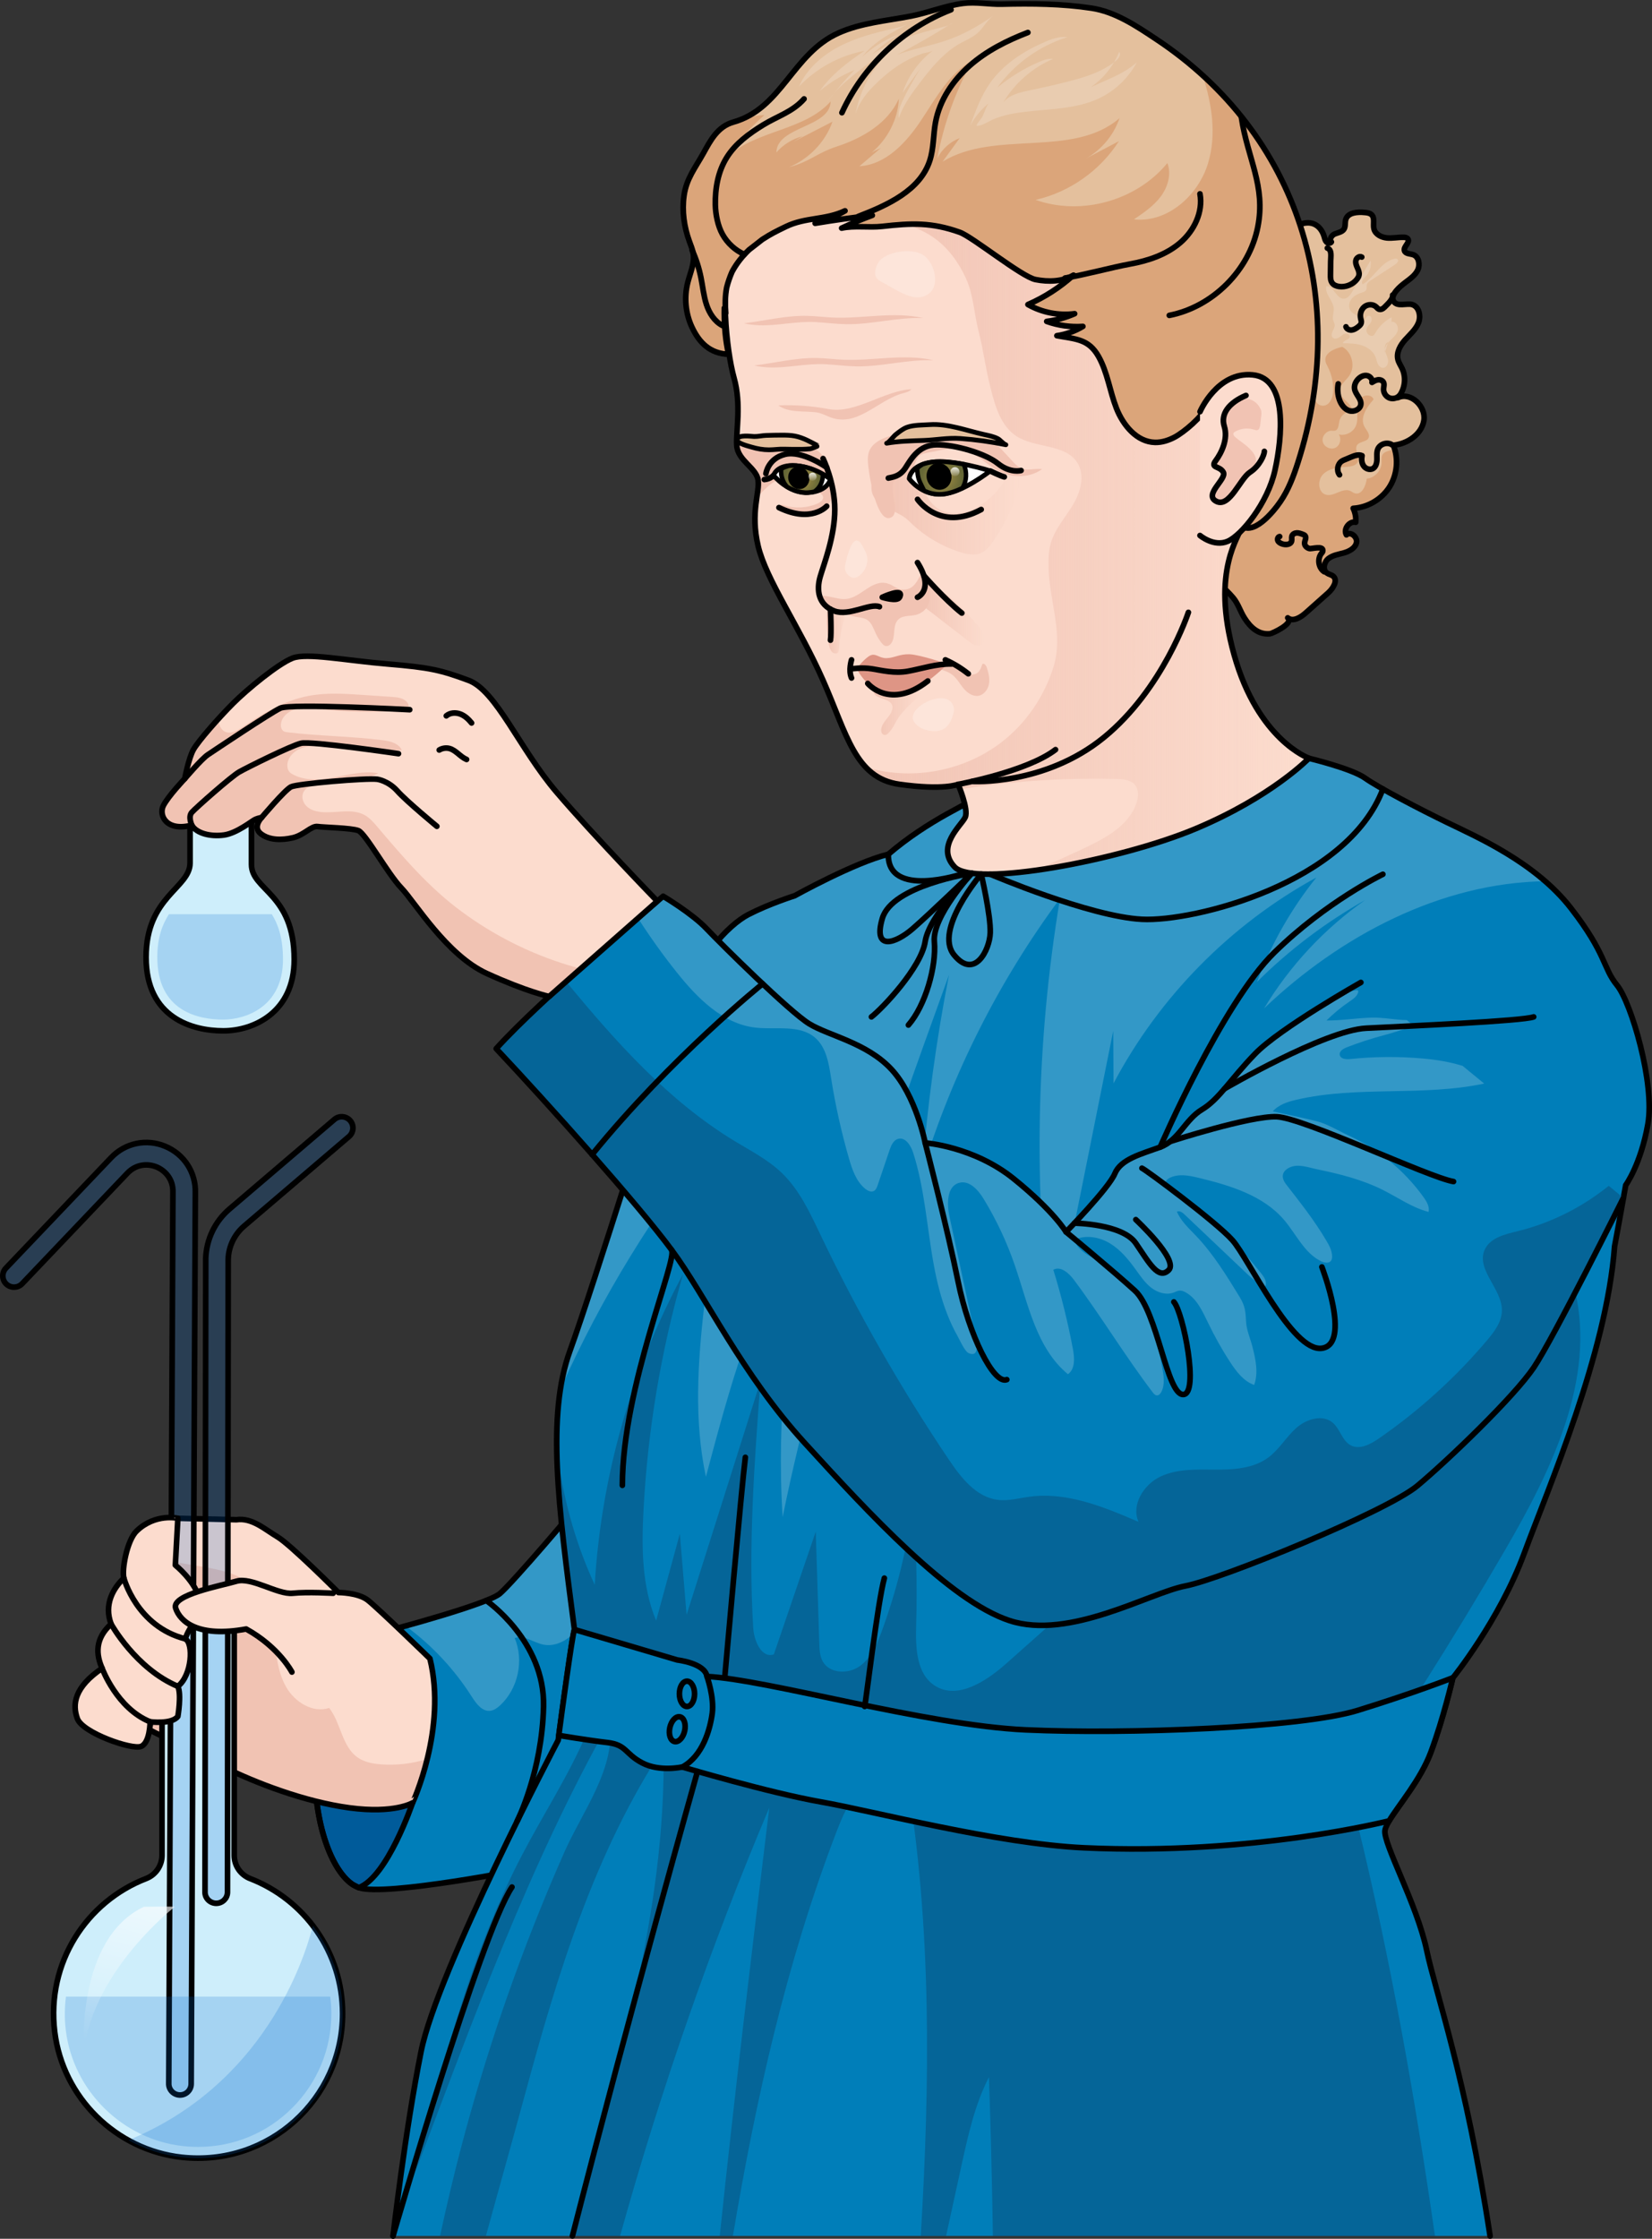 <?xml version="1.0" encoding="utf-8"?>
<!-- Generator: Adobe Illustrator 24.0.1, SVG Export Plug-In . SVG Version: 6.00 Build 0)  -->
<svg version="1.1" id="Camada_1" xmlns="http://www.w3.org/2000/svg" xmlns:xlink="http://www.w3.org/1999/xlink" x="0px" y="0px"
	 width="294.05px" height="398.22px" viewBox="0 0 294.05 398.22" enable-background="new 0 0 294.05 398.22" xml:space="preserve">
<rect x="0" y="0" width="294.05" height="398.22" fill="#333333" stroke="none"/>
<g>
	<g>
		<path fill="#CEEEFB" d="M33.83,141.08c0,0,0,7.93,0,12.42S26,159.45,26,170.28s8.32,13.08,13.74,13.08s12.63-3.3,12.63-12.69
			c0-11.76-7.61-12.29-7.61-16.91c0-6.47,0-14.25,0-14.25L33.83,141.08z"/>
		<path opacity="0.2" fill="#006AD1" d="M28,170.28c0,9.64,7.36,11.08,11.74,11.08c3.95,0,10.63-2.25,10.63-10.69
			c0-3.82-0.86-6.25-1.99-8.06H30.07C28.89,164.45,28,166.79,28,170.28z"/>
		<path fill="none" stroke="#000000" stroke-linecap="round" stroke-linejoin="round" stroke-miterlimit="10" d="M33.83,141.08
			c0,0,0,7.93,0,12.42S26,159.45,26,170.28s8.32,13.08,13.74,13.08s12.63-3.3,12.63-12.69c0-11.76-7.61-12.29-7.61-16.91
			c0-6.47,0-14.25,0-14.25L33.83,141.08z"/>
		<path fill="#007EB9" d="M103.29,267.09c-0.19,0.57-12.05,14.46-14.31,16.37c-2.26,1.91-19.1,6.38-19.1,6.38
			s-12.09,7.49-13.53,20.26c-1.45,12.77,2.78,24.06,7.53,25.67c4.75,1.61,29.92-3.39,29.92-3.39L112,301.14l-1.06-21.77
			L103.29,267.09z"/>
		<path opacity="0.2" fill="#FFFFFF" d="M96.73,292.54c2.24,0.45,4.47-0.9,6-2.59c2.82-3.12,4.01-7.43,4.12-11.63
			c0.05-2.09-0.14-4.17-0.45-6.24l-3.11-4.99c-0.19,0.57-12.05,14.46-14.31,16.37c-1.72,1.45-11.9,4.39-16.66,5.71l0.09,0.21
			c4.57,3.38,8.51,7.61,11.56,12.41c0.79,1.24,1.85,2.69,3.3,2.52c0.66-0.08,1.24-0.5,1.73-0.95c3.21-2.95,4.31-7.97,2.61-11.99
			C93.32,290.79,94.99,292.19,96.73,292.54z"/>
		<path fill="#005B9A" stroke="#000000" stroke-linecap="round" stroke-linejoin="round" stroke-miterlimit="10" d="M73.43,320.68
			l-12.45-10.73l-4.71,0.88c-1.11,11.49,2.32,21.63,6.51,24.38c0.36,0.18,0.7,0.36,1.08,0.56
			C68.98,333.85,73.43,320.68,73.43,320.68z"/>
		<path fill="none" stroke="#000000" stroke-linecap="round" stroke-linejoin="round" stroke-miterlimit="10" d="M103.29,267.09
			c-0.19,0.57-12.05,14.46-14.31,16.37c-2.26,1.91-19.1,6.38-19.1,6.38s-12.09,7.49-13.53,20.26c-1.45,12.77,2.78,24.06,7.53,25.67
			c4.75,1.61,29.92-3.39,29.92-3.39L112,301.14l-1.06-21.77L103.29,267.09z"/>
		<path fill="#007EB9" d="M293.32,199.94c-1.27,7.19-3.95,10.86-3.95,10.86s-1.27,7.2-1.97,10.87
			c-1.42,19.05-11.72,42.76-16.09,54.62c-4.38,11.85-12.7,22.15-12.7,22.15s-1.66,7.22-3.93,13.28c-2.28,6.06-7.77,11.56-8.15,13.83
			c-0.38,2.28,5.71,13.17,7.42,21.32c1.58,7.59,6.92,22.28,11.28,50.85H69.96c0,0,2.1-18.37,4.99-32.81
			c2.88-14.43,24.4-55.37,24.4-55.37s2.37-17.85,2.89-19.69c-2.89-22.04-4.99-38.05-0.79-49.6s16.54-51.18,19.42-60.36
			c2.89-9.19,8.69-15.35,12.36-17.23c3.67-1.89,8.22-3.34,8.22-3.34s10.67-5.92,16.68-7.38c7.14-6.11,14.47-9.11,18.09-11.28
			c3.63-2.18,52.57-6.56,56.77-5.78c0,0,7.57,1.81,9.97,3.51c2.39,1.7,9.44,5.38,14.66,7.92c5.22,2.54,15.66,7.06,22.01,15.24
			c6.35,8.19,5.65,10.59,8.19,13.69C290.36,178.34,294.59,192.74,293.32,199.94z"/>
		<path opacity="0.2" fill="#FFFFFF" d="M257.62,146.31c-5.22-2.54-12.27-6.22-14.66-7.92c-2.4-1.7-9.97-3.51-9.97-3.51
			c-4.2-0.78-53.14,3.6-56.77,5.78c-3.62,2.17-10.95,5.17-18.09,11.28c-6.01,1.46-16.68,7.38-16.68,7.38s-4.55,1.45-8.22,3.34
			c-3.67,1.88-9.47,8.04-12.36,17.23c-2.88,9.18-15.22,48.81-19.42,60.36c-0.78,2.15-1.34,4.45-1.72,6.91
			c7.29-16.37,16.74-31.77,28.04-45.68c0.64,20.48-6.4,41.16-2.12,61.2c4.19-15.73,8.49-31.7,16.98-45.59
			c-2.24,17.51-4.48,35.15-3.32,52.76c6.69-32.99,18.17-64.79,29.61-96.45c-2.26,11.55-3.85,23.23-4.77,34.96
			c5.34-17.42,13.68-33.91,24.53-48.54c-4.3,25.72-4.79,52.07-1.45,77.93c3.64-18.13,7.28-36.25,10.92-54.38
			c0.02,3.11,0.04,6.22,0.06,9.33c8.12-15.37,20.83-28.27,36.09-36.61c-4.48,5.58-8.06,11.88-10.57,18.58
			c5.72-5.69,12.22-10.6,19.25-14.57c-7.24,5.08-13.4,11.68-17.97,19.26c13.56-12.92,31.47-22.35,50.03-22.61
			C269.01,151.52,261.71,148.3,257.62,146.31z"/>
		<path opacity="0.2" fill="#190014" d="M241.59,324.2c-0.74-3.05-1.73-6.4-4.42-8.01c-1.58-0.94-3.48-1.12-5.32-1.26
			c-13.98-1.12-27.96-2.25-41.94-3.37c-17.76-1.43-35.67-2.88-52.77-7.88c-10.85-3.17-21.62-7.79-32.92-7.38
			c-1.01,0.04-2.11,0.28-3.14,0.68c-0.15,1.04-0.3,2.11-0.45,3.18c-0.01,0.09-0.02,0.17-0.04,0.26c-0.03,0.22-0.06,0.44-0.09,0.66
			c-0.16,1.18-0.32,2.33-0.47,3.39l4.4,3.83c-3.19,7.47-7.66,14.32-11.43,21.51c-9.27,17.67-14.22,37.23-19.1,56.58
			c10.14-26.8,20.46-55.08,34.57-80.07c1.29,8.04-4.81,15.89-8.01,23.11c-3.76,8.5-7.18,17.16-10.25,25.93
			c-4.85,13.85-8.81,28.01-11.88,42.36h8.16c2.28-8.36,4.66-16.69,6.92-25.04c5.79-21.38,12.34-43.05,24.7-61.81
			c0.5,29.62-8.5,58.18-16.63,86.86h8.89c7.22-25.93,16.08-51.4,26.56-76.19c-3.08,25.38-6.16,50.77-8.82,76.19h2.34
			c4.1-24.41,9.51-48.53,18.33-71.61c1.08-2.82,2.26-5.7,4.38-7.85c2.12-2.15,5.43-3.4,8.23-2.28c4.48,26.97,4.14,54.38,2.5,81.73
			h4.51c0.91-4.17,1.82-8.33,2.73-12.5c1.18-5.39,2.38-10.85,4.9-15.76c0.33,9.42,0.55,18.84,0.7,28.27h78.69
			C251.87,373.01,247.5,348.45,241.59,324.2z"/>
		<path opacity="0.2" fill="#190014" d="M272.72,242.85c-3.47,5.1-7.52,9.94-12.69,13.3c-3.31,2.15-7.02,3.66-10.29,5.88
			c-2.59,1.75-4.86,3.91-7.35,5.8c-11.53,8.78-26.6,11.14-41.02,12.54c-1.61,0.16-3.26,0.31-4.76,0.91
			c-1.85,0.73-3.38,2.08-4.86,3.4c-4.21,3.74-8.43,7.48-12.64,11.22c-3.58,3.17-8.68,6.52-12.71,3.94
			c-3.31-2.11-3.44-6.8-3.33-10.73c0.22-7.22,0.03-14.44-0.56-21.64c-1,7.77-2.88,15.42-5.59,22.76c-0.86,2.32-1.9,4.74-3.92,6.16
			c-2.02,1.42-5.31,1.32-6.54-0.83c-0.54-0.95-0.59-2.1-0.63-3.19c-0.21-6.64-0.42-13.29-0.63-19.93
			c-2.49,7.28-4.97,14.56-7.46,21.84c-2.21,0.72-3.53-2.42-3.67-4.74c-0.89-14.61,0.2-29.25,1.29-43.84
			c-4.38,13.85-8.77,27.69-13.15,41.54c-0.4-4.81-0.8-9.62-1.2-14.42c-1.41,5.15-2.81,10.3-4.22,15.45
			c-2.55-6.12-2.6-12.98-2.25-19.6c0.74-14.23,3.11-28.37,7.05-42.06c-9.18,17-14.59,36.02-15.73,55.3
			c-3.57-7.73-5.83-16.04-6.75-24.51c0.08,9.01,1.48,19.73,3.14,32.47c-0.19,0.67-0.63,3.5-1.11,6.8c0.25,0.05,0.49,0.09,0.74,0.13
			c23.05,4.11,46.33,7.75,68.44,15.47c6.95,2.43,13.78,5.25,20.94,6.99c13.81,3.36,28.62,2.48,41.93-2.49
			c4.59-1.71,9.06-3.94,12.64-7.28c3.01-2.81,5.27-6.3,7.48-9.77c4.99-7.86,9.83-15.82,14.51-23.87
			c8.26-14.2,16.29-30.4,12.51-46.38C278.16,234.12,275.61,238.6,272.72,242.85z"/>
		<path fill="none" stroke="#000000" stroke-linecap="round" stroke-linejoin="round" stroke-miterlimit="10" d="M69.96,397.72
			c0,0,2.1-18.37,4.99-32.81c2.89-14.43,24.41-55.38,24.41-55.38s2.36-17.85,2.89-19.68c-2.89-22.05-4.99-38.06-0.79-49.6
			c4.2-11.55,16.53-51.18,19.42-60.36c2.89-9.19,8.69-15.34,12.35-17.23s8.22-3.33,8.22-3.33s10.66-5.92,16.67-7.38
			c7.14-6.11,14.47-9.12,18.1-11.29c3.63-2.17,52.57-6.55,56.76-5.78c0,0,7.57,1.81,9.97,3.51s9.44,5.38,14.66,7.92
			c5.22,2.54,15.67,7.06,22.02,15.24c6.35,8.19,5.65,10.58,8.19,13.69c2.54,3.1,6.77,17.5,5.5,24.7s-3.95,10.87-3.95,10.87
			s-1.27,7.2-1.98,10.87c-1.41,19.05-11.71,42.76-16.09,54.62c-4.37,11.85-12.7,22.16-12.7,22.16s-1.65,7.21-3.93,13.28
			c-2.27,6.06-7.77,11.56-8.15,13.83c-0.38,2.27,5.71,13.17,7.42,21.32c1.59,7.59,6.92,22.28,11.29,50.85"/>
		<path fill="#007EB9" d="M242.23,174.75c0,0-14.41,8.13-18.83,12.7c-4.42,4.57-6.4,8.07-9.44,9.9c-3.05,1.83-4.11,5.48-7.46,6.7
			c-3.35,1.22-7.01,2.13-8.07,4.72c-1.07,2.59-8.68,10.36-8.68,10.36s-2.13-3.66-9.29-9.44c-7.16-5.79-15.78-6.4-15.78-6.4
			s-1.63-8.38-6.02-13.1c-4.4-4.72-11.1-5.94-14.6-8.07s-15.69-14.17-18.28-16.91c-2.59-2.74-7.74-5.79-7.74-5.79
			s-21.8,18.28-29.72,27.11c9.44,10.05,25.13,27.57,31.22,35.79c6.09,8.22,12.49,22.09,23.76,34.42
			c11.27,12.34,25.74,28.03,36.4,31.53c10.66,3.5,24.91-4.95,31.31-6.17c6.4-1.22,35.79-13.25,41.28-17.82
			c5.48-4.57,17.21-15.84,20.71-21.02c3.5-5.18,15.98-30.22,15.98-30.22"/>
		<path opacity="0.2" fill="#FFFFFF" d="M230.78,195.61c10.91-2.52,22.49-0.54,33.4-2.87l-3.83-3.14c-2.33-0.74-4.81-1.12-7.24-1.33
			c-4.26-0.37-8.55-0.33-12.8,0.11c-0.73,0.08-1.71-0.02-1.84-0.74c-0.12-0.65,0.62-1.1,1.23-1.34c2.24-0.87,4.53-1.61,6.85-2.22
			c1.75-0.46,3.41-1.05,5.11-1.61c0,0-1.25-1.02-1.25-1.02c-2.07-0.03-4.16-0.49-6.19-0.44c-2.7,0.06-5.38,0.53-8.11,0.51
			c1.26-1.25,2.64-2.39,4.12-3.39c0.62-0.42,1.3-0.88,1.51-1.6c0.04-0.12,0.05-0.28-0.06-0.36c-0.07-0.05-0.17-0.04-0.26-0.03
			c-3.75,0.51-6.97,3.19-10.07,5.23c-2.75,1.82-5.66,3.68-7.96,6.07c-4.42,4.57-6.4,8.07-9.44,9.9s-4.11,5.48-7.46,6.7
			s-7.01,2.13-8.07,4.72s-8.68,10.36-8.68,10.36s-2.13-3.66-9.29-9.44c-7.16-5.79-15.78-6.4-15.78-6.4s-1.63-8.38-6.02-13.1
			s-11.1-5.94-14.6-8.07c-3.5-2.13-15.69-14.17-18.28-16.91s-7.74-5.79-7.74-5.79s-1.79,1.5-4.52,3.84
			c0.04,0.06,0.08,0.12,0.11,0.17c2.12,3.29,4.39,6.47,6.83,9.52c3.64,4.57,8.15,9.14,13.95,9.84c3.66,0.44,7.88-0.61,10.67,1.79
			c2,1.71,2.45,4.57,2.86,7.18c0.76,4.83,1.83,9.61,3.18,14.3c0.58,2,1.29,4.1,2.9,5.41c0.44,0.35,1.05,0.65,1.55,0.38
			c0.36-0.2,0.52-0.62,0.66-1.01c0.7-2.08,1.41-4.15,2.11-6.23c0.28-0.83,0.68-1.78,1.52-2.02c1.3-0.37,2.28,1.17,2.69,2.46
			c2.08,6.48,2.45,13.36,3.69,20.04c0.54,2.92,1.26,5.82,2.34,8.59c0.53,1.37,1.15,2.71,1.87,3.99c0.38,0.66,1.27,2.71,1.96,3.02
			c2.31,1.02,1.23-2.79,1.07-3.55c-0.49-2.31-0.99-4.61-1.49-6.92c-0.99-4.61-1.98-9.23-2.98-13.84c-0.48-2.25-0.48-5.39,1.75-5.98
			c1.81-0.48,3.38,1.29,4.35,2.89c2.26,3.71,4.12,7.67,5.53,11.78c2.38,6.9,3.83,14.74,9.46,19.38c1.31-0.93,1.18-2.87,0.89-4.45
			c-0.89-4.77-2.06-9.49-3.49-14.12c1.28-0.74,2.75,0.57,3.64,1.75c4.91,6.56,9.1,13.55,14.06,20.06c0.18,0.24,0.41,0.5,0.71,0.53
			c0.37,0.03,0.66-0.32,0.83-0.65c0.66-1.33,0.41-2.91,0.13-4.37c-1.05-5.56-2.46-11.44-6.53-15.38c-1.79-1.73-3.98-2.97-6.12-4.22
			c-1.26-0.73-2.63-1.64-2.92-3.07c1.99-0.93,4.42-0.48,6.3,0.66c1.88,1.14,3.3,2.89,4.59,4.68c0.83,1.15,1.64,2.35,2.76,3.21
			s2.66,1.34,3.98,0.84c0.31-0.12,0.61-0.29,0.94-0.33c0.44-0.06,0.88,0.12,1.26,0.34c1.93,1.12,2.91,3.31,3.88,5.31
			c1.18,2.45,2.51,4.84,4,7.11c1.09,1.66,2.37,3.35,4.24,4.01c0.78-2.18,0.26-4.59-0.32-6.84c-0.36-1.4-1.05-2.95-1.12-4.39
			c-0.09-1.77-0.14-2.78-1.14-4.41c-2.33-3.81-4.69-7.66-7.77-10.89c-1.27-1.33-2.69-2.6-3.4-4.3c0.48-0.22,1.01,0.17,1.39,0.54
			c3.51,3.33,7.01,6.65,10.52,9.98c1.14,1.09,2.32,2.19,3.78,2.8c0.43-0.76-0.15-1.67-0.7-2.35c-3.49-4.26-7.04-8.57-11.56-11.72
			c-1.67-1.17-3.47-2.17-4.98-3.53c-0.23-0.21-0.46-0.45-0.49-0.76c-0.03-0.43,0.36-0.77,0.74-0.96c1.59-0.8,3.49-0.42,5.22,0
			c5.57,1.35,11.43,3.12,15.15,7.47c2.17,2.54,3.61,5.93,6.62,7.37c0.57,0.27,1.37,0.41,1.74-0.1c0.15-0.21,0.19-0.47,0.19-0.73
			c0.01-1.05-0.52-2.01-1.06-2.91c-2.12-3.59-4.6-6.7-7.12-9.95c-0.95-1.22-0.78-2.33,0.61-3c1.52-0.73,3.39,0.01,4.94,0.33
			c4,0.82,8,1.83,11.66,3.66c2.7,1.35,5.22,3.16,8.14,3.91c0.21-0.94-0.34-1.86-0.9-2.64c-3.49-4.84-8.1-8.57-13.47-11.02
			c-1.81-0.83-3.64-1.99-5.55-2.47c-2.58-0.65-5.21-1.17-7.81-1.75C227.6,196.48,229.23,195.97,230.78,195.61z"/>
		<path opacity="0.2" fill="#190014" d="M264.25,222.34c-1.53,3.54,3.14,6.93,3.08,10.79c-0.03,2.01-1.34,3.75-2.64,5.28
			c-5.62,6.64-12.13,12.54-19.29,17.48c-1.48,1.02-3.38,2.03-4.97,1.2c-1.53-0.8-1.88-2.89-3.2-4.02c-1.83-1.56-4.74-0.65-6.53,0.96
			c-1.79,1.61-3.02,3.8-4.95,5.23c-2.65,1.96-6.18,2.17-9.48,2.15c-3.3-0.02-6.75-0.17-9.73,1.24c-2.98,1.42-5.22,5.03-3.89,8.05
			c-6.15-2.65-12.68-5.35-19.32-4.48c-1.92,0.25-3.85,0.81-5.77,0.56c-3.84-0.5-6.52-3.96-8.68-7.17
			c-8.56-12.71-16.18-26.05-22.79-39.87c-1.9-3.98-3.79-8.11-6.98-11.15c-2.41-2.3-5.42-3.85-8.27-5.57
			c-11.89-7.2-21.26-17.73-30.13-28.49c-4.83,4.37-9.53,8.82-12.41,12.03c9.44,10.05,25.13,27.57,31.22,35.79
			c6.09,8.22,12.49,22.09,23.76,34.42c11.27,12.34,25.74,28.03,36.4,31.53s24.91-4.95,31.31-6.17s35.79-13.25,41.28-17.82
			c5.48-4.57,17.21-15.84,20.71-21.02s15.98-30.22,15.98-30.22l-2.61-2.14c-4.74,3.82-10.3,6.62-16.22,8.07
			C267.86,219.55,265.18,220.18,264.25,222.34z"/>
		<path fill="none" stroke="#000000" stroke-linecap="round" stroke-linejoin="round" stroke-miterlimit="10" d="M242.23,174.75
			c0,0-14.41,8.13-18.83,12.7c-4.42,4.57-6.4,8.07-9.44,9.9c-3.05,1.83-4.11,5.48-7.46,6.7c-3.35,1.22-7.01,2.13-8.07,4.72
			c-1.07,2.59-8.68,10.36-8.68,10.36s-2.13-3.66-9.29-9.44c-7.16-5.79-15.78-6.4-15.78-6.4s-1.63-8.38-6.02-13.1
			c-4.4-4.72-11.1-5.94-14.6-8.07s-15.69-14.17-18.28-16.91c-2.59-2.74-7.74-5.79-7.74-5.79s-21.8,18.28-29.72,27.11
			c9.44,10.05,25.13,27.57,31.22,35.79c6.09,8.22,12.49,22.09,23.76,34.42c11.27,12.34,25.74,28.03,36.4,31.53
			c10.66,3.5,24.91-4.95,31.31-6.17c6.4-1.22,35.79-13.25,41.28-17.82c5.48-4.57,17.21-15.84,20.71-21.02
			c3.5-5.18,15.98-30.22,15.98-30.22"/>
		<path fill="none" stroke="#000000" stroke-linecap="round" stroke-linejoin="round" stroke-miterlimit="10" d="M189.75,219.13
			c0,0,8.21,6.77,12.24,10.43c4.03,3.66,5.67,18.49,8.6,18.49c2.93,0,0-14.64-1.65-16.47"/>
		<path fill="none" stroke="#000000" stroke-linecap="round" stroke-linejoin="round" stroke-miterlimit="10" d="M191.25,217.57
			c0,0,8.54,0.1,10.92,3.58s4.03,6.59,5.86,4.76s-5.86-8.97-5.86-8.97"/>
		<path fill="none" stroke="#000000" stroke-linecap="round" stroke-linejoin="round" stroke-miterlimit="10" d="M203.26,207.79
			c0.55,0.18,13.18,9.52,16.11,12.81c2.93,3.29,10.62,19.95,15.92,19.22c5.31-0.73,0-14.46,0-14.46"/>
		<path fill="none" stroke="#000000" stroke-linecap="round" stroke-linejoin="round" stroke-miterlimit="10" d="M208.3,203.04
			c0,0,14.18-4.58,18.94-4.4c4.76,0.18,27.09,10.8,31.48,11.53"/>
		<path fill="none" stroke="#000000" stroke-linecap="round" stroke-linejoin="round" stroke-miterlimit="10" d="M217.98,193.65
			c0,0,17.86-10.39,25.18-10.76c7.32-0.37,28-1.28,29.83-2.01"/>
		<path fill="none" stroke="#000000" stroke-linecap="round" stroke-linejoin="round" stroke-miterlimit="10" d="M135.74,175
			c0,0-16.27,13.05-30.35,30.37"/>
		<path fill="#007EB9" d="M182.56,307.7c-17.86-0.82-45.92-8.95-56.72-9.5c-0.37-2.38-5.28-2.93-5.28-2.93l-18.33-5.42
			c-0.46,1.6-2.3,15.26-2.77,18.83c0,0,5.15,0.87,8.62,1.27c3.48,0.4,3.11,1.98,6.22,3.62c3.11,1.65,7.14,0.73,7.14,0.73
			s15.37,4.58,24.71,6.22s31.31,7.44,46.85,8.16c29.96,1.39,54.26-4.8,54.26-4.8l0,0c1.65-2.76,5.58-7.28,7.41-12.17
			c2.27-6.06,3.93-13.28,3.93-13.28s-6.84,2.69-16.91,5.8C231.63,307.35,200.43,308.52,182.56,307.7z"/>
		<path fill="none" stroke="#000000" stroke-linecap="round" stroke-linejoin="round" stroke-miterlimit="10" d="M182.56,307.7
			c-17.86-0.82-45.92-8.95-56.72-9.5c-0.37-2.38-5.28-2.93-5.28-2.93l-18.33-5.42c-0.46,1.6-2.3,15.26-2.77,18.83
			c0,0,5.15,0.87,8.62,1.27c3.48,0.4,3.11,1.98,6.22,3.62c3.11,1.65,7.14,0.73,7.14,0.73s15.37,4.58,24.71,6.22
			s31.31,7.44,46.85,8.16c29.96,1.39,54.26-4.8,54.26-4.8l0,0c1.65-2.76,5.58-7.28,7.41-12.17c2.27-6.06,3.93-13.28,3.93-13.28
			s-6.84,2.69-16.91,5.8C231.63,307.35,200.43,308.52,182.56,307.7z"/>
		<path fill="none" stroke="#000000" stroke-linecap="round" stroke-linejoin="round" stroke-miterlimit="10" d="M125.84,298.2
			c0,0,1.31,3.67,0.94,6.54c-0.38,2.86-1.69,7.61-5.33,9.57"/>
		
			<ellipse fill="none" stroke="#000000" stroke-linecap="round" stroke-linejoin="round" stroke-miterlimit="10" cx="122.28" cy="301.29" rx="1.35" ry="2.25"/>
		
			<ellipse transform="matrix(0.215 -0.977 0.977 0.215 -205.968 359.098)" fill="none" stroke="#000000" stroke-linecap="round" stroke-linejoin="round" stroke-miterlimit="10" cx="120.44" cy="307.7" rx="2.25" ry="1.35"/>
		<path fill="none" stroke="#000000" stroke-linecap="round" stroke-linejoin="round" stroke-miterlimit="10" d="M164.68,203.29
			c0,0,3.95,15.21,5.86,24.68c1.91,9.47,6.34,18.38,8.67,17.43"/>
		<path fill="none" stroke="#000000" stroke-linecap="round" stroke-linejoin="round" stroke-miterlimit="10" d="M206.5,204.06
			c0,0,11.04-25.54,20.32-34.63c9.28-9.09,19.33-13.92,19.33-13.92"/>
		<g>
			<path fill="#FCDCCE" d="M76.52,295.02c0,0-9.35-9.08-11.08-10.41c-1.74-1.34-5.21-1.34-5.21-1.34s-8.54-8.54-10.81-9.88
				s-4.54-3.47-7.34-3.07l-10.41-0.25l-5.06,37.63c0,0,7.49,3.8,13.18,6.61c5.7,2.81,14.42,6.19,22.43,7.26s11.22-0.89,11.22-0.89
				S79.61,307.46,76.52,295.02z"/>
			<path fill="#F1C3B3" d="M67.76,313.83c-1.43-0.11-2.89-0.39-4.07-1.2c-2.84-1.95-2.98-6.12-5.1-8.83
				c-2.92,0.97-6.14-1.05-7.66-3.73c-1.52-2.68-1.78-5.85-2.19-8.91c-0.41-3.05-1.08-6.25-3.17-8.51c-2.48-2.68-6.36-3.44-9.96-4.04
				c-1.35-0.23-2.7-0.46-4.05-0.68l-4.96,29.77c0,0,7.49,3.8,13.18,6.61c5.7,2.81,14.42,6.19,22.43,7.26s11.22-0.89,11.22-0.89
				s1.46-3.14,2.61-7.79C73.37,313.71,70.55,314.05,67.76,313.83z"/>
			<path fill="none" stroke="#000000" stroke-linecap="round" stroke-linejoin="round" stroke-miterlimit="10" d="M76.52,295.02
				c0,0-9.35-9.08-11.08-10.41c-1.74-1.34-5.21-1.34-5.21-1.34s-8.54-8.54-10.81-9.88s-4.54-3.47-7.34-3.07l-10.41-0.25l-5.06,37.63
				c0,0,7.49,3.8,13.18,6.61c5.7,2.81,14.42,6.19,22.43,7.26s11.22-0.89,11.22-0.89S79.61,307.46,76.52,295.02z"/>
		</g>
		<path fill="#FCDCCE" d="M117,160.3c0,0-11.29-11.62-17.92-19.38c-6.63-7.76-10.73-18.06-15.67-19.9
			c-4.94-1.83-6.92-2.29-14.4-2.91c-7.48-0.62-14.4-2.03-16.94-1.04c-2.54,0.99-8.04,5.5-10.58,8.04s-6.21,6.71-7.06,8.23
			c-0.85,1.51-1.55,5.18-1.55,5.18s-2.96,3.11-3.81,4.8s0.52,4.65,5.06,3.46c0.88,1.51,3.43,2.07,5.74,1.75
			c2.31-0.32,5.02-2.55,5.58-2.79c0.56-0.24,1.12-0.32,1.12-0.32s-1.67,1.67-0.16,2.87c1.51,1.19,3.74,1.19,5.74,0.72
			c1.99-0.48,3.27-2.15,4.38-1.99s5.97,0.24,7.25,0.72c1.27,0.48,5.26,7.73,7.65,10.2c2.39,2.47,8.05,11.95,15.22,15.22
			c7.17,3.27,11.1,4.09,11.1,4.09L117,160.3z"/>
		<path fill="#F1C3B3" d="M103.35,172.3c-0.7-0.18-1.4-0.38-2.1-0.59c-6.84-2.06-13.32-5.32-19.08-9.56
			c-5.82-4.28-10.4-9.66-15.03-15.11c-0.65-0.77-1.33-1.55-2.2-2.04c-2.33-1.31-5.24-0.26-7.9-0.57c-0.85-0.1-1.71-0.36-2.36-0.92
			s-1.02-1.48-0.78-2.31c0.4-1.32,2.04-1.74,3.42-1.86c3.4-0.29,7.01-0.14,10-1.8c-2.52-0.46-5.09,0.22-7.61,0.7
			s-5.26,0.74-7.53-0.46c-0.25-0.13-0.5-0.29-0.68-0.5c-0.32-0.39-0.4-0.93-0.34-1.43c0.2-1.51,1.63-2.62,3.12-2.97
			c1.49-0.35,3.04-0.1,4.56,0.09c4.2,0.54,8.45,0.7,12.68,0.47c-0.54-1.24-2.09-1.61-3.44-1.78c-5.62-0.72-11.3-0.72-16.92-1.41
			c-0.23-0.03-0.46-0.06-0.65-0.17c-0.42-0.24-0.55-0.79-0.51-1.26c0.13-1.34,1.35-2.35,2.65-2.7s2.67-0.16,4-0.01
			c4.95,0.56,9.96,0.64,14.92,0.26c0.43-0.03,0.95-0.13,1.12-0.53c0.12-0.28,0.01-0.6-0.16-0.84c-0.59-0.83-1.74-0.98-2.76-1.04
			c-1.72-0.12-3.44-0.23-5.16-0.35c-3.26-0.22-6.56-0.44-9.77,0.19c-4.27,0.83-8.1,3.1-11.7,5.54c-0.93,0.63-2.08,1.29-3.09,0.81
			c-0.65-0.31-1.03-1.04-1.1-1.76c-0.02-0.19-0.02-0.38-0.01-0.57c-1.98,2.17-3.91,4.48-4.49,5.53c-0.85,1.51-1.55,5.18-1.55,5.18
			s-2.96,3.11-3.81,4.8c-0.85,1.69,0.52,4.65,5.06,3.46c0.88,1.51,3.43,2.07,5.74,1.75s5.02-2.55,5.58-2.79s1.12-0.32,1.12-0.32
			s-1.67,1.67-0.16,2.87c1.51,1.19,3.74,1.19,5.74,0.72c1.99-0.48,3.27-2.15,4.38-1.99c1.12,0.16,5.98,0.24,7.25,0.72
			s5.26,7.73,7.65,10.2c2.39,2.47,8.05,11.95,15.22,15.22s11.1,4.09,11.1,4.09L103.35,172.3z"/>
		<path fill="none" stroke="#000000" stroke-linecap="round" stroke-linejoin="round" stroke-miterlimit="10" d="M117,160.3
			c0,0-11.29-11.62-17.92-19.38c-6.63-7.76-10.73-18.06-15.67-19.9c-4.94-1.83-6.92-2.29-14.4-2.91c-7.48-0.62-14.4-2.03-16.94-1.04
			c-2.54,0.99-8.04,5.5-10.58,8.04s-6.21,6.71-7.06,8.23c-0.85,1.51-1.55,5.18-1.55,5.18s-2.96,3.11-3.81,4.8s0.52,4.65,5.06,3.46
			c0.88,1.51,3.43,2.07,5.74,1.75c2.31-0.32,5.02-2.55,5.58-2.79c0.56-0.24,1.12-0.32,1.12-0.32s-1.67,1.67-0.16,2.87
			c1.51,1.19,3.74,1.19,5.74,0.72c1.99-0.48,3.27-2.15,4.38-1.99s5.97,0.24,7.25,0.72c1.27,0.48,5.26,7.73,7.65,10.2
			c2.39,2.47,8.05,11.95,15.22,15.22c7.17,3.27,11.1,4.09,11.1,4.09L117,160.3z"/>
		<path fill="none" stroke="#000000" stroke-linecap="round" stroke-linejoin="round" stroke-miterlimit="10" d="M46.57,145.42
			c0,0,4.12-4.9,5.23-5.46c1.11-0.55,13.45-1.6,15.36-1.35c0,0,1.94,0.26,3.57,2.09c1.63,1.83,7.03,6.28,7.03,6.28"/>
		<path fill="none" stroke="#000000" stroke-linecap="round" stroke-linejoin="round" stroke-miterlimit="10" d="M34.14,146.77
			c0,0-0.7-1.47,0-2.27c0.7-0.8,7.03-6.39,8.44-7.19c1.41-0.8,9.21-4.67,11-5.1s17.35,1.85,17.35,1.85"/>
		<path fill="none" stroke="#000000" stroke-linecap="round" stroke-linejoin="round" stroke-miterlimit="10" d="M32.89,138.51
			c0,0,3-3.53,4.1-4.26c1.11-0.74,11.09-7.43,12.92-8.29c1.83-0.86,23.02,0.28,23.02,0.28"/>
		<path fill="none" stroke="#000000" stroke-linecap="round" stroke-linejoin="round" stroke-miterlimit="10" d="M78.18,133.41
			c0.53-0.33,1.2-0.43,1.8-0.28c1.18,0.31,1.94,1.49,3.07,1.96"/>
		<path fill="none" stroke="#000000" stroke-linecap="round" stroke-linejoin="round" stroke-miterlimit="10" d="M79.44,127.33
			c0.66-0.57,1.65-0.63,2.47-0.33c0.82,0.3,1.48,0.92,2.03,1.6"/>
		<path fill="none" stroke="#000000" stroke-linecap="round" stroke-linejoin="round" stroke-miterlimit="10" d="M129.02,298.2
			c0,0,2.95-33.39,3.65-38.98"/>
		<path fill="none" stroke="#000000" stroke-linecap="round" stroke-linejoin="round" stroke-miterlimit="10" d="M153.91,303.54
			c0.23-0.94,2.33-18.6,3.5-22.83"/>
		<path fill="#CEEEFB" d="M41.69,330.01v-44.87H28.84v44.87c0,1.82-1.11,3.47-2.81,4.13c-10.59,4.08-17.81,14.96-16.29,27.29
			c1.44,11.67,10.9,21,22.59,22.29c15.52,1.71,28.65-10.39,28.65-25.56c0-10.94-6.83-20.29-16.46-24.01
			C42.81,333.49,41.69,331.84,41.69,330.01z"/>
		<path fill="none" stroke="#000000" stroke-linecap="round" stroke-linejoin="round" stroke-miterlimit="10" d="M41.69,330.01
			v-44.87H28.84v44.87c0,1.82-1.11,3.47-2.81,4.13c-10.59,4.08-17.81,14.96-16.29,27.29c1.44,11.67,10.9,21,22.59,22.29
			c15.52,1.71,28.65-10.39,28.65-25.56c0-10.94-6.83-20.29-16.46-24.01C42.81,333.49,41.69,331.84,41.69,330.01z"/>
		<g>
			<g opacity="0.2">
				<path fill="#006AD1" d="M32.04,372.65c-0.02,0-0.04,0-0.05,0c-1.1-0.03-1.98-0.95-1.95-2.05l0.74-158.55
					c0.06-2.38-1.46-3.87-2.9-4.47c-1.44-0.6-3.57-0.62-5.21,1.1L3.95,228.33c-0.76,0.8-2.03,0.83-2.83,0.07s-0.83-2.03-0.07-2.83
					l18.72-19.64c2.5-2.63,6.29-3.43,9.64-2.03c3.35,1.39,5.46,4.64,5.36,8.26L34.03,370.7C34.01,371.79,33.12,372.65,32.04,372.65z
					"/>
				<path fill="#006AD1" d="M38.49,338.55c-0.02,0-0.04,0-0.07,0c-1.1-0.04-1.97-0.96-1.93-2.06l0.13-112.65
					c0.11-3.39,1.65-6.59,4.23-8.79l18.67-15.93c0.84-0.72,2.1-0.62,2.82,0.22c0.72,0.84,0.62,2.1-0.22,2.82l-18.67,15.93
					c-1.72,1.47-2.76,3.61-2.83,5.88l-0.13,112.65C40.46,337.7,39.57,338.55,38.49,338.55z"/>
			</g>
			<g>
				<path fill="none" stroke="#000000" stroke-miterlimit="10" d="M32.04,372.65c-0.02,0-0.04,0-0.05,0
					c-1.1-0.03-1.98-0.95-1.95-2.05l0.74-158.55c0.06-2.38-1.46-3.87-2.9-4.47c-1.44-0.6-3.57-0.62-5.21,1.1L3.95,228.33
					c-0.76,0.8-2.03,0.83-2.83,0.07s-0.83-2.03-0.07-2.83l18.72-19.64c2.5-2.63,6.29-3.43,9.64-2.03c3.35,1.39,5.46,4.64,5.36,8.26
					L34.03,370.7C34.01,371.79,33.12,372.65,32.04,372.65z"/>
				<path fill="none" stroke="#000000" stroke-miterlimit="10" d="M38.49,338.55c-0.02,0-0.04,0-0.07,0
					c-1.1-0.04-1.97-0.96-1.93-2.06l0.13-112.65c0.11-3.39,1.65-6.59,4.23-8.79l18.67-15.93c0.84-0.72,2.1-0.62,2.82,0.22
					c0.72,0.84,0.62,2.1-0.22,2.82l-18.67,15.93c-1.72,1.47-2.76,3.61-2.83,5.88l-0.13,112.65
					C40.46,337.7,39.57,338.55,38.49,338.55z"/>
			</g>
		</g>
		<path opacity="0.2" fill="#006AD1" d="M35.26,381.88c-0.9,0-1.81-0.05-2.71-0.15c-10.75-1.19-19.51-9.83-20.83-20.55
			c-0.25-2-0.24-4.02,0.02-6.03h47.04c0.13,1.02,0.2,2.02,0.2,3c0,6.34-2.47,12.3-6.95,16.78S41.6,381.88,35.26,381.88
			C35.26,381.88,35.26,381.88,35.26,381.88z"/>
		<path opacity="0.2" fill="#006AD1" d="M22.87,380.68c2.88,1.59,6.07,2.66,9.46,3.03c15.52,1.71,28.65-10.39,28.65-25.56
			c0-5.87-1.98-11.27-5.29-15.6C54.13,348.68,46.93,370.81,22.87,380.68z"/>
		<path fill="none" stroke="#000000" stroke-linecap="round" stroke-linejoin="round" stroke-miterlimit="10" d="M69.96,397.72
			c0,0,15.56-53.72,21.17-62.06"/>
		<path fill="none" stroke="#000000" stroke-linecap="round" stroke-linejoin="round" stroke-miterlimit="10" d="M119.53,222.33
			c1.16,1.62-8.75,24.31-8.75,41.88"/>
		<path fill="#E4C09D" d="M229.21,109.9c0.93,0.76,2.29-0.07,3.19-0.87c1.34-1.19,2.68-2.39,4.02-3.58
			c0.88-0.79,1.78-2.23,0.86-2.98c-0.32-0.25-0.76-0.3-1.09-0.54c-0.82-0.57-0.53-1.95,0.26-2.57s1.83-0.75,2.8-1.03
			c0.96-0.28,1.99-0.85,2.2-1.82s-1.06-2.06-1.79-1.37c-0.6-1.01,0.51-2.51,1.65-2.24c0.08-0.85-0.08-1.71-0.45-2.48
			c2.58-0.15,5.06-1.6,6.45-3.78c1.39-2.18,1.66-5.04,0.7-7.44c2.5-0.25,5.05-1.94,5.44-4.42c0.4-2.48-2.35-5.13-4.62-4.05
			c1.23-1.38,1.53-3.5,0.75-5.17c-0.25-0.53-0.61-1.03-0.75-1.6c-0.32-1.25,0.41-2.54,1.27-3.5s1.9-1.84,2.38-3.04
			s0.11-2.89-1.14-3.25c-0.94-0.28-2.67,0.47-3.28-0.58c-0.69-1.17,1.26-2.72,2.09-3.35c0.85-0.64,1.76-1.28,2.21-2.23
			c0.45-0.96,0.18-2.35-0.81-2.7c-0.57-0.2-1.39-0.14-1.56-0.72c-0.22-0.73,1.03-1.44,0.61-2.08c-0.16-0.25-0.5-0.3-0.79-0.3
			c-0.99-0.02-1.98,0.21-2.97,0.11c-0.99-0.1-2.04-0.64-2.28-1.6c-0.21-0.85,0.21-1.91-0.42-2.52c-0.31-0.3-0.77-0.36-1.2-0.4
			c-1.3-0.13-3.01-0.02-3.4,1.24c-0.18,0.57,0,1.24-0.33,1.74c-0.34,0.51-1.05,0.59-1.62,0.83c-0.57,0.24-1.07,1.01-0.61,1.43
			c-0.16,0.29-0.62,0.25-0.86,0.02s-0.31-0.58-0.4-0.9c-0.24-0.84-0.71-1.65-1.45-2.11c-2.9-1.83-7.41,2.89-8.92,4.9
			c-2.34,3.14-3.85,6.84-6.2,9.97c-2.03,2.71-4.63,4.93-6.77,7.55c-2.19,2.68-5.7,7.01-7.35,10.05c-1.29,2.37-2.61,4.8-3.02,7.47
			c-0.79,5.11,3.67,8.81,6.51,13.13c1.8,2.73,3.72,5.39,5.76,7.95c1.56,1.96,3.63,3.37,5.2,5.24c0.94,1.12,1.27,2.44,2.05,3.65
			c1.03,1.62,2.46,2.98,4.52,2.77C226.49,112.68,230.39,110.86,229.21,109.9z"/>
		<path fill="#E9CCB0" d="M246.52,62.68c-0.2-0.75,0.31-1.5,0.85-2.04s1.2-1.07,1.41-1.81c0.21-0.74-0.34-1.74-1.1-1.59
			c0.01-0.27,0.02-0.53,0.03-0.8c-1.21,0.63-2.24,1.62-2.92,2.81c-0.1,0.17-0.2,0.36-0.38,0.45c-0.13,0.07-0.29,0.06-0.43,0.03
			c-0.52-0.12-0.87-0.71-0.74-1.22c0.12-0.46,0.54-0.77,0.78-1.19c0.24-0.41,0.15-1.11-0.33-1.15c-0.48-0.03-0.66,0.6-0.83,1.06
			c-0.31,0.84-1.19,1.43-2.09,1.4c0.15-0.69,1.21-0.93,1.27-1.64c0.06-0.74-0.96-0.99-1.49-1.52c-0.55-0.55-0.52-1.5-0.09-2.15
			s1.16-1.03,1.9-1.26c0.31-0.1,0.67-0.2,0.82-0.49c0.14-0.28,0.04-0.61,0.11-0.91c0.09-0.37,0.44-0.62,0.76-0.82
			c1.44-0.94,2.87-1.87,4.31-2.81c0.32-0.21,0.67-0.62,0.41-0.9c-0.14-0.16-0.39-0.14-0.6-0.09c-2.37,0.57-3.53,3.27-5.61,4.53
			c-0.4-0.38,0.12-0.99,0.51-1.38c0.73-0.73,1.07-1.83,0.88-2.85c-1.08,1.83-2.16,3.67-3.23,5.5c-0.35,0.59-0.81,1.26-1.5,1.29
			c-1.34,0.06-1.79-2.22-3.13-2.24c-0.35,1.38,1.21,2.55,1.31,3.97c0.05,0.74-0.3,1.5-0.07,2.21c0.07,0.22,0.2,0.43,0.24,0.66
			c0.06,0.42-0.19,0.8-0.37,1.19c-0.18,0.38-0.26,0.9,0.06,1.17c0.3,0.26,0.78,0.13,1.12-0.09s0.62-0.54,1.01-0.65
			c0.39-0.11,0.91,0.14,0.87,0.54c-0.07,0.59-1.12,0.58-1.23,1.16c1.13,0.01,2.27,0.03,3.35,0.37c1.07,0.34,2.08,1.07,2.48,2.13
			c0.15,0.39,0.21,0.81,0.39,1.18c0.18,0.37,0.54,0.71,0.95,0.7c0.6-0.02,0.94-0.74,0.87-1.34c-0.07-0.59-0.4-1.13-0.54-1.71
			s0-1.33,0.55-1.55"/>
		<path fill="#DBA57A" d="M246.1,80.83c-0.28,0.43-0.17,1-0.19,1.52c-0.04,1.4-1.24,2.67-2.63,2.79c-0.15,1.28-0.91,2.99-2.14,2.6
			c-0.3-0.09-0.54-0.31-0.83-0.43c-1.36-0.59-2.86,1.07-4.29,0.69c-1.43-0.38-1.56-2.58-0.52-3.63c1.04-1.05,2.65-1.23,4.13-1.32
			c0.81-0.05,1.79-0.2,2.07-0.96c0.36-0.94-0.7-2.11-0.13-2.93c0.47-0.67,1.69-0.53,2.03-1.27c0.31-0.68-0.39-1.35-0.74-2.01
			c-0.85-1.6,0.42-3.47,1.63-4.83c-0.25-0.83-1.53-0.92-2.16-0.32c-0.63,0.6-0.75,1.55-0.75,2.42c0.01,0.87,0.1,1.78-0.23,2.58
			c-0.47,1.15-1.86,1.85-3.06,1.54c0.56,0.77,0.23,2.02-0.64,2.4c-0.87,0.39-2.02-0.21-2.21-1.14s0.64-1.93,1.59-1.92
			c0.21,0,0.42,0.05,0.62-0.01c0.61-0.17,0.61-1.02,0.74-1.64c0.22-1.04,1.21-1.86,2.27-1.87c0.03-1.39-2.03-2.04-2.19-3.42
			c-0.12-1.11,1.02-1.89,1.67-2.8c1.16-1.63,0.55-4.23-1.22-5.17c-1.42,0.29-3.23,1.1-3,2.53c0.06,0.36,0.25,0.68,0.41,1
			c0.68,1.32,1.02,2.82,0.97,4.3c-0.04,1.15-0.57,2.53-1.71,2.63c-1.43,0.12-2.05-1.82-1.84-3.24s0.67-3.08-0.3-4.13l-12.18,5.87
			c-3.91,2.88-6.06,7.64-6.97,12.4c-0.91,4.77-0.75,9.67-0.94,14.52c-0.03,0.72-0.06,1.43-0.1,2.15c0.34,0.44,0.66,0.89,1.01,1.32
			c1.56,1.96,3.63,3.37,5.2,5.24c0.94,1.12,1.27,2.44,2.05,3.65c1.03,1.62,2.46,2.98,4.52,2.77c0.46-0.05,4.36-1.87,3.18-2.83
			c0.93,0.76,2.29-0.07,3.19-0.87c1.34-1.19,2.68-2.39,4.02-3.58c0.88-0.79,1.78-2.23,0.86-2.98c-0.32-0.25-0.76-0.3-1.09-0.54
			c-0.82-0.57-0.53-1.95,0.26-2.57s1.83-0.75,2.8-1.03c0.96-0.28,1.99-0.84,2.2-1.82c0.22-0.98-1.06-2.06-1.79-1.37
			c-0.6-1.01,0.51-2.51,1.65-2.24c0.08-0.85-0.08-1.71-0.45-2.48c2.58-0.15,5.06-1.6,6.45-3.78c1.25-1.97,1.58-4.48,0.94-6.72
			c-0.31,0.08-0.63,0.17-0.94,0.25C246.85,80.29,246.36,80.44,246.1,80.83z"/>
		<path fill="none" stroke="#000000" stroke-linecap="round" stroke-linejoin="round" stroke-miterlimit="10" d="M229.21,109.9
			c0.93,0.76,2.29-0.07,3.19-0.87c1.34-1.19,2.68-2.39,4.02-3.58c0.88-0.79,1.78-2.23,0.86-2.98c-0.32-0.25-0.76-0.3-1.09-0.54
			c-0.82-0.57-0.53-1.95,0.26-2.57s1.83-0.75,2.8-1.03c0.96-0.28,1.99-0.85,2.2-1.82s-1.06-2.06-1.79-1.37
			c-0.6-1.01,0.51-2.51,1.65-2.24c0.08-0.85-0.08-1.71-0.45-2.48c2.58-0.15,5.06-1.6,6.45-3.78c1.39-2.18,1.66-5.04,0.7-7.44
			c2.5-0.25,5.05-1.94,5.44-4.42c0.4-2.48-2.35-5.13-4.62-4.05c1.23-1.38,1.53-3.5,0.75-5.17c-0.25-0.53-0.61-1.03-0.75-1.6
			c-0.32-1.25,0.41-2.54,1.27-3.5s1.9-1.84,2.38-3.04s0.11-2.89-1.14-3.25c-0.94-0.28-2.67,0.47-3.28-0.58
			c-0.69-1.17,1.26-2.72,2.09-3.35c0.85-0.64,1.76-1.28,2.21-2.23c0.45-0.96,0.18-2.35-0.81-2.7c-0.57-0.2-1.39-0.14-1.56-0.72
			c-0.22-0.73,1.03-1.44,0.61-2.08c-0.16-0.25-0.5-0.3-0.79-0.3c-0.99-0.02-1.98,0.21-2.97,0.11c-0.99-0.1-2.04-0.64-2.28-1.6
			c-0.21-0.85,0.21-1.91-0.42-2.52c-0.31-0.3-0.77-0.36-1.2-0.4c-1.3-0.13-3.01-0.02-3.4,1.24c-0.18,0.57,0,1.24-0.33,1.74
			c-0.34,0.51-1.05,0.59-1.62,0.83c-0.57,0.24-1.07,1.01-0.61,1.43c-0.16,0.29-0.62,0.25-0.86,0.02s-0.31-0.58-0.4-0.9
			c-0.24-0.84-0.71-1.65-1.45-2.11c-2.9-1.83-7.41,2.89-8.92,4.9c-2.34,3.14-3.85,6.84-6.2,9.97c-2.03,2.71-4.63,4.93-6.77,7.55
			c-2.19,2.68-5.7,7.01-7.35,10.05c-1.29,2.37-2.61,4.8-3.02,7.47c-0.79,5.11,3.67,8.81,6.51,13.13c1.8,2.73,3.72,5.39,5.76,7.95
			c1.56,1.96,3.63,3.37,5.2,5.24c0.94,1.12,1.27,2.44,2.05,3.65c1.03,1.62,2.46,2.98,4.52,2.77
			C226.49,112.68,230.39,110.86,229.21,109.9z"/>
		<path fill="#FCDCCE" d="M130.57,45.03c-2.61,4.78-1.27,17.36,0.08,22.18c1.35,4.82,0.33,9.33,0.49,12.02
			c0.16,2.69,3.48,3.96,3.8,6.17c0.32,2.22-1.42,5.7,0,11.71c1.42,6.01,7.28,14.24,11.55,23.89c4.27,9.65,5.7,17.4,13.61,18.51
			s10.44,0,10.44,0s1.9,4.43,1.27,5.85c-0.63,1.42-5.35,5.22-1.88,8.86c3.46,3.64,29.26-1.11,42.86-6.8
			c13.61-5.7,20.2-12.55,20.2-12.55s-9.05-3.21-13.32-18.4c-4.27-15.19,1.18-21.26,1.18-22.53c0-1.27,5.09-36.35-13.42-55.97
			s-45.57-18.99-57.91-14.4S130.57,45.03,130.57,45.03z"/>
		<linearGradient id="SVGID_1_" gradientUnits="userSpaceOnUse" x1="162.837" y1="109.058" x2="175.256" y2="109.058">
			<stop  offset="0" style="stop-color:#F1C3B3"/>
			<stop  offset="1" style="stop-color:#F1C3B3;stop-opacity:0"/>
		</linearGradient>
		<path fill="url(#SVGID_1_)" d="M165.39,108.63c2.36,1.82,4.71,3.65,7.07,5.47c0.61,0.47,1.39,0.96,2.08,0.65
			c0.59-0.27,0.81-1.04,0.66-1.67c-0.15-0.63-0.58-1.15-1-1.65c-1.99-2.33-4.13-4.6-6.65-6.37c-0.78-0.55-1.95-1.76-2.95-1.8
			c-1.16-0.04-1.76,1.5-1.77,2.47C162.82,107.15,164.39,107.85,165.39,108.63z"/>
		<linearGradient id="SVGID_2_" gradientUnits="userSpaceOnUse" x1="147.137" y1="111.434" x2="150.629" y2="111.434">
			<stop  offset="0" style="stop-color:#F1C3B3"/>
			<stop  offset="1" style="stop-color:#F1C3B3;stop-opacity:0"/>
		</linearGradient>
		<path fill="url(#SVGID_2_)" d="M149.35,115.41c-0.02,0.27-0.05,0.58-0.27,0.74c-0.12,0.09-0.27,0.11-0.42,0.09
			c-0.75-0.08-1.04-1-1.15-1.75c-0.22-1.39-1.4-9.23,2.09-7.69c1.38,0.61,1.1,2.11,0.73,3.23
			C149.75,111.79,149.45,113.58,149.35,115.41z"/>
		<linearGradient id="SVGID_3_" gradientUnits="userSpaceOnUse" x1="155.49" y1="125.679" x2="164.063" y2="125.679">
			<stop  offset="0" style="stop-color:#F1C3B3"/>
			<stop  offset="1" style="stop-color:#F1C3B3;stop-opacity:0"/>
		</linearGradient>
		<path fill="url(#SVGID_3_)" d="M158.86,125.78c0.05,1.33-1.53,2.28-1.91,3.52c-0.09,0.3-0.15,0.62-0.06,0.92
			c0.09,0.3,0.38,0.56,0.69,0.52c0.23-0.02,0.41-0.19,0.57-0.35c0.98-0.98,1.28-2.19,2.13-3.23c0.94-1.16,2.01-2.19,3.14-3.16
			c1.11-0.95,0.72-1.69-0.64-2.26c-1.22-0.52-2.64-1.23-4.01-1.12c-0.93,0.07-3.14,1.06-3.27,2.14
			C155.28,124.53,158.78,123.97,158.86,125.78z"/>
		<path fill="#F1C3B3" d="M173.58,119.9c0.71-0.24,1.06-1.04,1.26-1.76c0.29-0.25,0.67,0.19,0.79,0.56c0.32,0.96,0.58,1.97,0.4,2.97
			s-0.91,1.95-1.9,2.1c-1.01,0.15-1.95-0.53-2.61-1.31c-0.65-0.78-1.14-1.71-1.92-2.36c-0.97-0.81-2.29-0.94-3.3-1.52
			C169.15,116.6,171.25,120.69,173.58,119.9z"/>
		<linearGradient id="SVGID_4_" gradientUnits="userSpaceOnUse" x1="155.104" y1="90.63" x2="181.469" y2="90.63">
			<stop  offset="0" style="stop-color:#F1C3B3"/>
			<stop  offset="1" style="stop-color:#F1C3B3;stop-opacity:0"/>
		</linearGradient>
		<path fill="url(#SVGID_4_)" d="M161.74,92.63c2.52,2.53,5.65,4.45,9.05,5.55c1.38,0.45,2.97,0.74,4.22,0
			c0.62-0.37,1.08-0.95,1.5-1.53c2.13-2.94,3.76-6.24,4.79-9.72c0.3-1,0.28-2.46-0.74-2.65c-0.81-0.16-1.42,0.7-1.86,1.4
			c-0.9,1.42-2.07,2.67-3.43,3.66c-1.46,1.06-3.17,1.82-4.97,1.92c-3.93,0.2-5.29-2.52-6.57-5.65c-0.92-2.24-2.26-3.39-4.82-2.82
			c-1.85,0.41-3.81,1.86-3.8,3.92C155.11,90.24,159.7,90.58,161.74,92.63z"/>
		<path fill="#F1C3B3" d="M156.24,90.11c0.66,1.55,1.51,2.49,2.52,1.85c1.03-0.66,0.3-3.16,0.18-4.07
			c-0.06-0.48-0.09-0.96-0.07-1.44c0.01-0.22,0.02-0.45,0.12-0.65c0.11-0.22,0.32-0.37,0.52-0.49c0.89-0.55,1.98-0.81,2.68-1.58
			c0.69-0.76,0.76-2.15,1.59-2.75c0.61-0.45,1.85-0.52,2.58-0.69c1.77-0.42,4.12-0.77,5.87-0.05c1.66,0.69,3.16,2.07,4.66,3.06
			c2.52,1.68,6.08,1.97,8.61,0.14c-2.08-0.2-3.22,0.77-4.99-1.09c-1.5-1.57-2.76-3.21-4.6-4.42c-0.85-0.56-1.87-0.78-2.87-0.95
			c-3.86-0.66-7.8-0.57-11.67,0c-2.13,0.31-5.62,0.89-6.62,3.18c-0.21,0.47-0.26,0.99-0.28,1.51
			C154.42,82.51,155.03,87.3,156.24,90.11z"/>
		<path fill="#F1C3B3" d="M163.39,109.26c-1.14,0.43-2.58,0.08-3.47,0.91c-1,0.93-0.56,2.6-1.06,3.86
			c-0.21,0.52-0.72,1.02-1.27,0.87c-0.27-0.08-0.47-0.3-0.65-0.51c-0.42-0.52-0.77-1.1-1.06-1.71c-0.4-0.86-0.69-1.84-1.47-2.38
			c-0.57-0.39-1.29-0.46-1.98-0.57c-2.61-0.44-5.07-1.73-6.89-3.64c1.67-0.42,3.4,0.63,5.11,0.45c2.65-0.28,4.52-3.56,7.35-2.75
			c0.99,0.28,1.6,1.04,2.7,1.09c1.56,0.07,2.36-1.03,2.99-2.35c0.09-0.18,0.22-0.4,0.42-0.39c0.15,0.01,0.25,0.14,0.34,0.27
			C165.8,104.42,166.28,108.17,163.39,109.26z"/>
		<path fill="#F1C3B3" d="M148.03,85.49l-0.36-2.32c-0.72-1.44-1.58-3-3.09-3.53c-0.97-0.33-2.03-0.17-3.04-0.05
			c-2.14,0.26-4.29,0.33-6.44,0.23c-0.91-0.04-1.84-0.13-2.64-0.57c-0.51-0.28-0.94-0.69-1.38-1.07c0.03,0.4,0.05,0.75,0.07,1.05
			c0.16,2.69,3.48,3.96,3.8,6.17c0.12,0.81-0.04,1.8-0.22,3.01c0.92-0.83,1.72-1.81,2.75-2.5c3.4-2.28,6.08-0.29,8.64,1.92
			c0.14,0.12,0.28,0.25,0.35,0.42c0.23,0.55-0.38,1.07-0.93,1.31c-1.87,0.82-4.05,0.94-6,0.32c-0.21-0.06-0.42-0.14-0.63-0.08
			c-0.21,0.06-0.37,0.31-0.26,0.49c0.06,0.09,0.17,0.14,0.28,0.17c1.55,0.52,3.21,0.62,4.84,0.72c0.7,0.04,1.41,0.08,2.08-0.13
			C147.29,90.6,149.88,86.6,148.03,85.49z"/>
		<linearGradient id="SVGID_5_" gradientUnits="userSpaceOnUse" x1="149.403" y1="92.27" x2="232.985" y2="92.27">
			<stop  offset="0" style="stop-color:#F1C3B3"/>
			<stop  offset="1" style="stop-color:#F1C3B3;stop-opacity:0"/>
		</linearGradient>
		<path fill="url(#SVGID_5_)" d="M193.28,150.73c-3.02,1.44-6.08,2.8-9.16,4.12c9.27-1.26,20.93-4.19,28.66-7.42
			c13.61-5.7,20.2-12.55,20.2-12.55s-9.05-3.21-13.32-18.4c-4.27-15.19,1.18-21.26,1.18-22.53c0-8.5,0.54-16.72-0.63-25.22
			c-1.7-12.33-5.64-19.76-14.29-28.7c-4.7-4.85-9.78-6.79-16.11-8.69c-6.34-1.91-13.1-1.75-19.72-1.49
			c-7.08,0.27-14.6,0.78-20.33,4.95c-0.15,0.11-0.3,0.23-0.35,0.4c-0.1,0.35,0.26,0.65,0.58,0.82c5.09,2.84,11.46,2.92,16.23,6.27
			c2.55,1.79,4.41,4.38,5.7,7.19c1.34,2.9,1.45,6.2,2.23,9.31c1.05,4.19,1.13,6.12,2.19,10.31c0.8,3.2,1.82,6.7,4.59,8.49
			c3.39,2.19,8.72,1.32,10.85,4.75c1.39,2.24,0.55,5.21-0.81,7.47c-1.36,2.26-3.21,4.29-3.94,6.83c-0.42,1.48-0.43,3.05-0.38,4.59
			c0.21,5.97,2.67,11.65,0.86,17.42c-1.66,5.29-4.93,10.09-9.35,13.45c-6.56,5-15.49,6.73-23.44,4.53c0.49,0.64,1.07,1.2,1.71,1.68
			c1.05,0.59,2.24,1.01,3.65,1.2c7.91,1.11,10.44,0,10.44,0s0.15,0.35,0.35,0.87c0.76-0.11,1.51-0.22,2.27-0.33
			c8.48-1.21,17.06-1.71,25.62-1.49c1.18,0.03,2.52,0.15,3.27,1.06c0.7,0.86,0.62,2.11,0.27,3.16
			C201.02,146.72,197,148.96,193.28,150.73z"/>
		<path fill="#DE9585" d="M152.49,118.87c0.08,0.31,2.09,4.24,6.16,4.82s10.01-5.58,10.01-5.58s-4.86-1.65-6.73-1.73
			c-1.87-0.07-2.73,0.67-4.17,0.69c-1.26,0.01-1.83-0.88-2.76-0.52C154.07,116.9,152.49,118.87,152.49,118.87z"/>
		<path fill="none" stroke="#000000" stroke-linecap="round" stroke-linejoin="round" stroke-miterlimit="10" d="M158.12,85.04
			c0.73-0.18,2.02-0.24,3.03-1.79c1.01-1.55,2.33-4.11,5.58-4.14c3.25-0.03,8.64,1.54,10.89,3.34c2.24,1.8,4.13,1.24,4.13,1.24"/>
		<path fill="none" stroke="#000000" stroke-linecap="round" stroke-linejoin="round" stroke-miterlimit="10" d="M136.33,84.25
			c0,0,0.35-2.7,3.42-3.44c3.07-0.74,7.4,2.33,7.4,2.33"/>
		<path fill="none" stroke="#000000" stroke-linecap="round" stroke-linejoin="round" stroke-miterlimit="10" d="M130.57,45.03
			c-2.61,4.78-1.27,17.36,0.08,22.18c1.35,4.82,0.33,9.33,0.49,12.02c0.16,2.69,3.48,3.96,3.8,6.17c0.32,2.22-1.42,5.7,0,11.71
			c1.42,6.01,7.28,14.24,11.55,23.89c4.27,9.65,5.7,17.4,13.61,18.51s10.44,0,10.44,0s1.9,4.43,1.27,5.85
			c-0.63,1.42-5.35,5.22-1.88,8.86c3.46,3.64,29.26-1.11,42.86-6.8c13.61-5.7,20.2-12.55,20.2-12.55s-9.05-3.21-13.32-18.4
			c-4.27-15.19,1.18-21.26,1.18-22.53c0-1.27,5.09-36.35-13.42-55.97s-45.57-18.99-57.91-14.4S130.57,45.03,130.57,45.03z"/>
		<path fill="none" stroke="#000000" stroke-linecap="round" stroke-linejoin="round" stroke-miterlimit="10" d="M146.5,81.57
			c0,0,2.09,4.28,2.09,9.05c0,4.77-1.89,9.55-2.59,11.93c-0.7,2.39-0.38,5.04,2.51,6.13c2.63,0.99,6.34-1.45,8.03-0.76"/>
		<path stroke="#000000" stroke-linecap="round" stroke-linejoin="round" stroke-miterlimit="10" d="M157.04,106.24
			c0,0,4.02-1.87,3.08,0C159.7,107.09,157.04,106.24,157.04,106.24z"/>
		<path fill="none" stroke="#000000" stroke-linecap="round" stroke-linejoin="round" stroke-miterlimit="10" d="M163.31,106.24
			c0,0,3.08-1.29,0-6.17"/>
		<path fill="none" stroke="#000000" stroke-linecap="round" stroke-linejoin="round" stroke-miterlimit="10" d="M151.57,118.97
			c0,0,1.86-0.29,3.65,0c1.79,0.29,4.01,0.86,6.37,0.43c2.36-0.43,5.15-1.36,7.8-1.29"/>
		
			<path fill="#FFFFFF" stroke="#000000" stroke-width="0.844" stroke-linecap="round" stroke-linejoin="round" stroke-miterlimit="10" d="
			M161.84,85.15c0,0,0.05-2.37,3.96-2.94c3.91-0.57,10.46,1.55,10.46,1.55s-4.94,3.92-8.62,4.15S161.84,85.15,161.84,85.15z"/>
		
			<path fill="#FFFFFF" stroke="#000000" stroke-width="0.844" stroke-linecap="round" stroke-linejoin="round" stroke-miterlimit="10" d="
			M147.82,85.23c0,0-2.57-2.11-6.08-2.4s-4.05,1.73-4.05,1.73s2.68,3.3,6.21,3.06C147.42,87.37,147.82,85.23,147.82,85.23z"/>
		<path fill="none" stroke="#000000" stroke-linecap="round" stroke-linejoin="round" stroke-miterlimit="10" d="M217.76,75.04
			c0.16,0.8,5.07-1.31,5.78,4.08"/>
		<path fill="none" stroke="#000000" stroke-linecap="round" stroke-linejoin="round" stroke-miterlimit="10" d="M172.98,139
			c0,0,12.95,0.78,23.5-7.82c10.56-8.6,15.05-22.26,15.05-22.26"/>
		<path fill="#E4C09D" d="M205.82,6.98c-3.56-2.37-7.3-4.89-11.56-5.53c-5.24-0.79-10.63-0.84-15.92-0.71
			c-2.31,0.06-4.62-0.44-6.92-0.14c-3.12,0.41-6.19,1.67-9.29,2.27c-4.34,0.84-8.85,1.19-12.89,3
			c-8.19,3.68-10.07,13.43-18.71,15.85c-2.8,0.79-4.07,3.26-5.36,5.59c-1.41,2.54-3,4.47-3.42,7.51c-0.38,2.72,0.01,5.51,0.95,8.09
			c0.28,0.76,0.6,1.52,0.71,2.32c0.22,1.72-0.58,3.37-1,5.05c-0.66,2.61-0.39,5.46,0.75,7.9c1.34,2.87,3.28,4.71,6.52,4.84
			c-0.55-2.47-0.75-4.83-0.76-7.36c0-0.29,0-0.58,0.01-0.87l0.25,0.93c-0.13-1.55-0.12-3.11,0.17-4.6c0.23-0.9,0.54-1.81,0.91-2.67
			c0.04-0.08,0.07-0.16,0.12-0.24c0.77-1.41,1.78-2.67,2.95-3.78c0.82-0.66,1.67-1.27,2.35-1.83c1.63-1.05,2.45-1.44,4.2-2.29
			c3.51-1.7,7.01-1.14,10.53-2.81c-1.66,0.98-3.46,1.73-5.32,2.22c3.38-0.56,6.78-1.04,10.18-1.42c-1.85,0.68-3.68,1.44-5.46,2.28
			c2.21-0.5,4.93-0.05,7.19-0.31c5.27-0.6,8.85-0.73,13.84,1.05c2.25,0.8,11.03,7.94,13.49,8.41c2.27,0.44,4.76,0.39,6.75-0.79
			c-2.4,2.17-5.15,3.94-8.11,5.23c2.5,1.42,5.46,2,8.31,1.63c-1.58,0.69-3.26,1.16-4.97,1.37c2.06,0.74,4.26,1.04,6.44,0.89
			c-1.41,0.85-2.99,1.42-4.63,1.65c3.48,0.63,5.66,0.61,7.41,3.69c1.6,2.83,2,6.17,3.18,9.2c1.18,3.03,3.63,6.02,6.88,6.09
			c1.21,0.03,2.4-0.36,3.47-0.92c1.66-0.87,4.98-3.65,5.65-5.42c0.17-0.45,0.3-0.9,0.42-1.33c1.45,0.48,2.79,1.12,3.67,2.34
			c1.52,2.11,0.97,5,0.63,7.59c-0.4,3.09-0.4,6.23,0.01,9.31c0.14,1.04,0.35,2.13,1.05,2.9c2.38,2.63,6.22-2.2,7.4-3.92
			c1.45-2.11,2.36-4.54,3.14-6.98C240.24,53.5,231.38,23.94,205.82,6.98z"/>
		<path fill="#E9CCB0" d="M163.7,14.77c-1.47,1.93-2.93,3.93-3.71,6.23c-0.2-1.01,0.19-2.03,0.62-2.96
			c0.94-2.05,2.09-3.99,3.24-5.92c-1.06,1.46-2.13,2.93-3.19,4.39c0.98-3,2.91-5.67,5.45-7.55c-0.45,0.34-1.49,0.41-2.05,0.61
			c-0.72,0.26-1.43,0.56-2.12,0.9c-1.42,0.71-2.76,1.58-3.99,2.6c-2.29,1.9-4.81,4.3-5.67,7.21c0.87-4.82,3.59-9.29,7.48-12.27
			c-2.62,1.3-4.97,3.06-7.26,4.89c-1.99,1.59-3.96,3.26-5.37,5.38c1.53-2.05,3.2-4,4.98-5.84c-2.23,0.91-4.32,2.18-6.18,3.73
			c2.07-2.92,4.96-5.14,7.94-7.12c-4.43,0.83-8.58,3.09-11.67,6.36c1.38-3.11,4.08-5.5,7.08-7.09s6.34-2.46,9.66-3.22
			c1.04-0.24,2.09-0.47,3.02-0.98c-3.12,1.57-6.35,3.22-8.49,5.99c1.88-1.72,4.09-3.09,6.48-4c-1.71,1.06-3.33,2.27-4.82,3.63
			c3.83-2.67,8.49-3.83,13.01-5.02c0.5-0.13,1.02-0.28,1.38-0.64c-3.21,2.04-6.51,3.94-9.9,5.68c2.77-1.04,5.7-1.54,8.51-2.46
			c3.15-1.03,5.97-2.61,8.67-4.51c-1.11,0.78-1.83,2.3-2.92,3.19c-1.16,0.95-2.56,1.4-3.8,2.23
			C167.53,9.89,165.55,12.34,163.7,14.77z"/>
		<path fill="#DBA57A" d="M231.94,79.14c0.2-0.72,0.39-1.43,0.56-2.15c0.03-0.13,0.06-0.25,0.09-0.38c0.19-0.81,0.38-1.62,0.54-2.43
			c0-0.01,0.01-0.03,0.01-0.04c2.54-12.54,1.68-24.99-2.48-36.25c-0.06-0.17-0.13-0.35-0.2-0.52c-0.18-0.48-0.37-0.95-0.56-1.43
			c-0.22-0.53-0.44-1.05-0.67-1.57c-0.03-0.06-0.06-0.12-0.08-0.19c-3.42-7.6-8.45-14.62-15.07-20.73
			c1.65,5.06,2.48,10.49,0.96,15.55c-1.72,5.75-7.24,10.68-13.2,10.02c1.74-1.18,3.52-2.39,4.78-4.08c1.26-1.69,1.92-3.97,1.17-5.94
			c-5.48,6.69-15.3,9.44-23.46,6.55c6.05-1.37,11.5-5.21,14.83-10.44c-2.21,1.17-4.43,2.33-6.64,3.5c3.14-1.5,5.63-4.3,6.75-7.59
			c-8.32,7.18-22.13,1.99-31.5,7.74c1.02-1.4,2.03-2.79,3.05-4.19c-1.71,0.65-3.16,1.96-3.98,3.59c1.13-6.11,3.27-12.03,6.3-17.46
			c-4.16,2.29-6.54,6.73-9.17,10.68s-6.26,7.91-11,8.19c1.27-1.08,2.53-2.15,3.8-3.23c-0.54,0.23-1.07,0.5-1.59,0.78
			c2.81-2.36,4.65-5.9,4.82-9.58c-1.94,4.37-6.47,7.02-11.02,8.51c-3.65,1.19-4.81,2.72-8.52,3.68c3.54-1.48,6.45-4.47,7.72-8.09
			c-2.33,1.2-4.65,2.4-6.98,3.59c0.55-0.33,1.11-0.67,1.66-1c-1.8,0.47-3.44,1.48-4.67,2.88c0.12-4.7,9.55-4.37,9.66-9.07
			c-4.61,5.18-13,5.07-18.18,9.67c1.8-2.68,3.95-5.12,6.39-7.24c-1.26,0.06-2.51,0.27-3.72,0.61c-0.58,0.23-1.17,0.44-1.79,0.62
			c-0.01,0-0.01,0.01-0.02,0.01c0,0,0,0-0.01,0c-0.54,0.22-1.07,0.46-1.59,0.74c-0.16,0.08-0.29,0.2-0.43,0.3
			c-0.75,0.58-1.36,1.31-1.89,2.11c-0.17,0.28-0.33,0.56-0.48,0.84c-0.2,0.37-0.42,0.72-0.65,1.06c-0.1,0.18-0.2,0.36-0.3,0.54
			c-1.41,2.54-3,4.47-3.42,7.51c-0.38,2.72,0.01,5.51,0.95,8.09c0.28,0.76,0.6,1.52,0.71,2.32c0.22,1.72-0.58,3.37-1,5.05
			c-0.66,2.61-0.39,5.46,0.75,7.9c1.34,2.87,3.28,4.71,6.52,4.84c-0.55-2.47-0.75-4.83-0.76-7.36c0-0.29,0-0.58,0.01-0.87l0.25,0.93
			c-0.13-1.55-0.12-3.11,0.17-4.6c0.23-0.9,0.54-1.81,0.91-2.67c0.04-0.08,0.07-0.16,0.12-0.24c0.77-1.41,1.78-2.67,2.95-3.78
			c0.82-0.66,1.67-1.27,2.35-1.83c1.63-1.05,2.45-1.44,4.2-2.29c3.51-1.7,7.01-1.14,10.53-2.81c-1.66,0.98-3.46,1.73-5.32,2.22
			c3.38-0.56,6.78-1.04,10.18-1.42c-1.85,0.68-3.68,1.44-5.46,2.28c2.22-0.5,4.93-0.05,7.19-0.31c5.27-0.6,8.85-0.73,13.84,1.05
			c2.25,0.8,11.03,7.94,13.49,8.41c2.27,0.44,4.76,0.39,6.75-0.79c-2.4,2.17-5.15,3.94-8.11,5.23c2.5,1.42,5.46,2,8.31,1.63
			c-1.58,0.69-3.26,1.16-4.97,1.37c2.06,0.74,4.26,1.04,6.44,0.89c-1.41,0.85-2.99,1.42-4.63,1.65c3.48,0.63,5.66,0.61,7.41,3.69
			c1.6,2.83,2,6.17,3.18,9.2c1.18,3.03,3.63,6.02,6.88,6.09c1.21,0.03,2.4-0.36,3.47-0.92c1.66-0.87,4.98-3.65,5.65-5.42
			c0.17-0.45,0.3-0.9,0.42-1.33c1.45,0.48,2.79,1.12,3.67,2.34c1.52,2.11,0.97,5,0.63,7.59c-0.4,3.09-0.4,6.23,0.01,9.31
			c0.14,1.04,0.35,2.13,1.05,2.9c2.38,2.63,6.23-2.2,7.4-3.92c1.45-2.11,2.36-4.54,3.14-6.98c0.28-0.86,0.53-1.73,0.78-2.59
			C231.85,79.5,231.89,79.32,231.94,79.14z"/>
		<path fill="none" stroke="#000000" stroke-linecap="round" stroke-linejoin="round" stroke-miterlimit="10" d="M205.82,6.98
			c-3.56-2.37-7.3-4.89-11.56-5.53c-5.24-0.79-10.63-0.84-15.92-0.71c-2.31,0.06-4.62-0.44-6.92-0.14
			c-3.12,0.41-6.19,1.67-9.29,2.27c-4.34,0.84-8.85,1.19-12.89,3c-8.19,3.68-10.07,13.43-18.71,15.85c-2.8,0.79-4.07,3.26-5.36,5.59
			c-1.41,2.54-3,4.47-3.42,7.51c-0.38,2.72,0.01,5.51,0.95,8.09c0.28,0.76,0.6,1.52,0.71,2.32c0.22,1.72-0.58,3.37-1,5.05
			c-0.66,2.61-0.39,5.46,0.75,7.9c1.34,2.87,3.28,4.71,6.52,4.84c-0.55-2.47-0.75-4.83-0.76-7.36c0-0.29,0-0.58,0.01-0.87l0.25,0.93
			c-0.13-1.55-0.12-3.11,0.17-4.6c0.23-0.9,0.54-1.81,0.91-2.67c0.04-0.08,0.07-0.16,0.12-0.24c0.77-1.41,1.78-2.67,2.95-3.78
			c0.82-0.66,1.67-1.27,2.35-1.83c1.63-1.05,2.45-1.44,4.2-2.29c3.51-1.7,7.01-1.14,10.53-2.81c-1.66,0.98-3.46,1.73-5.32,2.22
			c3.38-0.56,6.78-1.04,10.18-1.42c-1.85,0.68-3.68,1.44-5.46,2.28c2.21-0.5,4.93-0.05,7.19-0.31c5.27-0.6,8.85-0.73,13.84,1.05
			c2.25,0.8,11.03,7.94,13.49,8.41c2.27,0.44,4.76,0.39,6.75-0.79c-2.4,2.17-5.15,3.94-8.11,5.23c2.5,1.42,5.46,2,8.31,1.63
			c-1.58,0.69-3.26,1.16-4.97,1.37c2.06,0.74,4.26,1.04,6.44,0.89c-1.41,0.85-2.99,1.42-4.63,1.65c3.48,0.63,5.66,0.61,7.41,3.69
			c1.6,2.83,2,6.17,3.18,9.2c1.18,3.03,3.63,6.02,6.88,6.09c1.21,0.03,2.4-0.36,3.47-0.92c1.66-0.87,4.98-3.65,5.65-5.42
			c0.17-0.45,0.3-0.9,0.42-1.33c1.45,0.48,2.79,1.12,3.67,2.34c1.52,2.11,0.97,5,0.63,7.59c-0.4,3.09-0.4,6.23,0.01,9.31
			c0.14,1.04,0.35,2.13,1.05,2.9c2.38,2.63,6.22-2.2,7.4-3.92c1.45-2.11,2.36-4.54,3.14-6.98C240.24,53.5,231.38,23.94,205.82,6.98z
			"/>
		
			<path fill="#E4C09D" stroke="#000000" stroke-width="0.844" stroke-linecap="round" stroke-linejoin="round" stroke-miterlimit="10" d="
			M165.48,75.53c3.17-0.22,6.5,1.04,9.59,1.74c0.85,0.19,1.78,0.36,2.56,0.77c0.41,0.22,1.01,0.98,1.41,1.07
			c-2.68-0.54-5.39-0.91-8.11-1.11c-2.21-0.16-4.32,0.26-6.51,0.34c-2.22,0.08-4.39,0.12-6.6,0.5c0.37-0.06,1.24-1.24,1.59-1.52
			c0.59-0.47,1.31-1.06,2.04-1.32C162.63,75.58,164.23,75.61,165.48,75.53z"/>
		<path fill="none" stroke="#000000" stroke-linecap="round" stroke-linejoin="round" stroke-miterlimit="10" d="M168.27,117.37
			c1.46,0.65,2.83,1.49,4.08,2.48"/>
		<path fill="none" stroke="#000000" stroke-linecap="round" stroke-linejoin="round" stroke-miterlimit="10" d="M170.54,139.52
			c0,0,12.26-2.27,17.34-6.18"/>
		<g>
			<path fill="#FCDCCE" d="M24.32,272.32c-1.71,1.65-2.67,6.9-2.27,8.39c-1.87,1.76-3.6,4.69-2.27,8.16
				c-2.94,2.67-2.67,5.47-1.6,7.88c-4.94,3.34-5.34,6.41-4.41,8.95c0.93,2.54,9.75,5.61,11.35,4.94s1.6-4.38,1.6-4.38
				s3.87,0.51,4.94-0.96c0,0,0.67-3.87,0-5.34c2.54-2,2.8-7.65,1.34-8.43c0.53-2.25,3.34-4.39,2.4-7.46
				c-0.93-3.07-4.19-5.67-4.19-5.67l0.45-8.34C31.66,270.07,27.66,269.12,24.32,272.32z"/>
			<path fill="none" stroke="#000000" stroke-linecap="round" stroke-linejoin="round" stroke-miterlimit="10" d="M24.32,272.32
				c-1.71,1.65-2.67,6.9-2.27,8.39c-1.87,1.76-3.6,4.69-2.27,8.16c-2.94,2.67-2.67,5.47-1.6,7.88c-4.94,3.34-5.34,6.41-4.41,8.95
				c0.93,2.54,9.75,5.61,11.35,4.94s1.6-4.38,1.6-4.38s3.87,0.51,4.94-0.96c0,0,0.67-3.87,0-5.34c2.54-2,2.8-7.65,1.34-8.43
				c0.53-2.25,3.34-4.39,2.4-7.46c-0.93-3.07-4.19-5.67-4.19-5.67l0.45-8.34C31.66,270.07,27.66,269.12,24.32,272.32z"/>
			<path fill="none" stroke="#000000" stroke-linecap="round" stroke-linejoin="round" stroke-miterlimit="10" d="M18.18,296.76
				c0,0,2.63,7.13,8.54,9.5"/>
			<path fill="none" stroke="#000000" stroke-linecap="round" stroke-linejoin="round" stroke-miterlimit="10" d="M19.78,288.88
				c0,0,4.39,7.94,11.88,11.08"/>
			<path fill="none" stroke="#000000" stroke-linecap="round" stroke-linejoin="round" stroke-miterlimit="10" d="M22.05,280.71
				c0,0,2.26,8.59,10.95,10.81"/>
		</g>
		<path fill="#FCDCCE" d="M59.3,283.4c0,0-4.54-0.27-7.21,0s-7.34-2.94-10.01-2.14s-11.62,2.4-10.81,4.81
			c0.8,2.4,4.01,5.25,12.55,3.69c5.87,3.25,8.14,7.66,8.14,7.66"/>
		<path fill="none" stroke="#000000" stroke-linecap="round" stroke-linejoin="round" stroke-miterlimit="10" d="M59.3,283.4
			c0,0-4.54-0.27-7.21,0s-7.34-2.94-10.01-2.14s-11.62,2.4-10.81,4.81c0.8,2.4,4.01,5.25,12.55,3.69c5.87,3.25,8.14,7.66,8.14,7.66"
			/>
		<path fill="none" stroke="#000000" stroke-linecap="round" stroke-linejoin="round" stroke-miterlimit="10" d="M86.55,284.69
			c0,0,10.48,7.19,10.2,18.86c-0.27,11.67-4.68,20.34-4.68,20.34"/>
		<path fill="#FCDCCE" d="M213.6,73.23c0,0,3.04-7.14,9.36-6.55c6.32,0.59,5.27,11.12,3.98,16.97c-1.29,5.85-5.97,11.59-8.43,12.64
			c-2.46,1.05-4.92-1.04-4.92-1.04"/>
		<path fill="none" stroke="#000000" stroke-linecap="round" stroke-linejoin="round" stroke-miterlimit="10" d="M213.6,73.23
			c0,0,3.04-7.14,9.36-6.55c6.32,0.59,5.27,11.12,3.98,16.97c-1.29,5.85-5.97,11.59-8.43,12.64c-2.46,1.05-4.92-1.04-4.92-1.04"/>
		<path fill="#F1C3B3" d="M217.92,75.84c0.7,2.22-0.47,4.68-1.52,6.09c-1.05,1.4,0.71,0.88,1.35,2.08c0.64,1.2-3.58,3.99-1.24,5.17
			c1.93,0.98,3.55-2.26,4.43-3.44c1.61-2.17,4.19-3.33,1.38-6.04c-0.75-0.72-1.65-1.25-2.43-1.93c-0.22-0.19-0.44-0.47-0.32-0.73
			c0.06-0.13,0.18-0.21,0.31-0.28c1.01-0.57,2.26-0.69,3.36-0.33c0.17,0.05,0.34,0.12,0.52,0.09c0.38-0.07,0.51-0.55,0.55-0.94
			c0.06-0.5,0.12-1.01,0.18-1.51c0.05-0.43,0.09-0.88-0.09-1.27C222.45,68.71,216.74,72.12,217.92,75.84z"/>
		<path fill="none" stroke="#000000" stroke-linecap="round" stroke-linejoin="round" stroke-miterlimit="10" d="M221.78,70.34
			c-3.04,1.29-4.56,3.28-3.86,5.5s-0.47,4.68-1.52,6.09c-1.05,1.4,0.71,0.88,1.35,2.08c0.64,1.2-3.58,3.99-1.24,5.17
			c2.34,1.18,4.21-4.03,5.97-5.17c1.76-1.14,2.57-3.13,2.57-3.72"/>
		<linearGradient id="SVGID_6_" gradientUnits="userSpaceOnUse" x1="29.607" y1="323.583" x2="18.744" y2="363.878">
			<stop  offset="0" style="stop-color:#FFFFFF"/>
			<stop  offset="1" style="stop-color:#FFFFFF;stop-opacity:0"/>
		</linearGradient>
		<path fill="url(#SVGID_6_)" d="M14.93,364.77c0,0-1.41-19.87,10.68-25.6c4.79-0.08,5.5,0,5.5,0S16.74,350.32,14.93,364.77z"/>
		<path fill="none" stroke="#000000" stroke-linecap="round" stroke-linejoin="round" stroke-miterlimit="10" d="M31.66,299.96"/>
		
			<path fill="#E4C09D" stroke="#000000" stroke-width="0.844" stroke-linecap="round" stroke-linejoin="round" stroke-miterlimit="10" d="
			M131.22,78.12c-0.02,0.05-0.02,0.11-0.02,0.17c0.06,0.6,2.09,1.09,2.59,1.24c1,0.3,2.04,0.48,3.08,0.48
			c0.92,0,1.77-0.15,2.69-0.12c1.06,0.03,2.12,0.04,3.19,0.03c0.48-0.01,0.98-0.04,1.46-0.08c0.17-0.01,1.43-0.52,1.4-0.53
			c-1.32-0.7-2.64-1.46-4.12-1.75c-0.77-0.15-1.56-0.16-2.34-0.16c-0.94,0-1.88,0.02-2.81,0.05c-0.71,0.03-1.42,0.21-2.12,0.19
			C133.57,77.61,131.5,77.29,131.22,78.12z"/>
		<path fill="none" stroke="#000000" stroke-linecap="round" stroke-linejoin="round" stroke-miterlimit="10" d="M124.15,315.09
			c0,0-12.07,42.91-22.26,82.63"/>
	</g>
	<radialGradient id="SVGID_7_" cx="167.612" cy="85.022" r="3.689" gradientUnits="userSpaceOnUse">
		<stop  offset="0" style="stop-color:#A79045"/>
		<stop  offset="1" style="stop-color:#656736"/>
	</radialGradient>
	
		<path fill="url(#SVGID_7_)" stroke="#000000" stroke-width="0.796" stroke-linecap="round" stroke-linejoin="round" stroke-miterlimit="10" d="
		M167.64,87.91c1.16-0.07,2.44-0.51,3.65-1.08c0,0,0-0.01,0.01-0.01c0.8-1.26,0.84-2.89,0.25-4.24c-0.47-0.09-0.96-0.17-1.45-0.24
		c-0.01,0-0.02,0-0.03-0.01c-0.45-0.06-0.91-0.11-1.36-0.15c-0.07-0.01-0.14-0.01-0.22-0.02c-0.43-0.03-0.86-0.05-1.27-0.05
		c-0.07,0-0.13,0-0.2,0c-0.42,0.01-0.84,0.03-1.22,0.09c0,0,0,0,0,0c0,0,0,0,0,0c-0.3,0.04-0.57,0.1-0.83,0.16
		c-0.04,0.01-0.07,0.02-0.11,0.03c-0.24,0.06-0.46,0.13-0.67,0.21c-0.31,0.2-0.6,0.4-0.84,0.61c-0.17,0.15-0.01,1.04,0.01,1.25
		c0.07,0.47,0.2,0.93,0.41,1.36c0.23,0.5,0.47,0.98,0.72,1.46C165.36,87.71,166.41,87.99,167.64,87.91z"/>
	<radialGradient id="SVGID_8_" cx="142.744" cy="85.214" r="3.131" gradientUnits="userSpaceOnUse">
		<stop  offset="0" style="stop-color:#A79045"/>
		<stop  offset="1" style="stop-color:#656736"/>
	</radialGradient>
	
		<path fill="url(#SVGID_8_)" stroke="#000000" stroke-width="0.796" stroke-linecap="round" stroke-linejoin="round" stroke-miterlimit="10" d="
		M140.41,82.84c-0.55,0.17-1,0.35-1.35,0.53c-0.11,0.91,0.09,1.89,0.65,2.75c0.11,0.16,0.23,0.3,0.35,0.45
		c0.35,0.22,0.74,0.42,1.16,0.58c0.05,0.02,0.1,0.04,0.15,0.06c0.09,0.03,0.18,0.06,0.27,0.09c0.09,0.03,0.18,0.06,0.27,0.08
		c0.08,0.02,0.17,0.04,0.25,0.07c0.11,0.03,0.21,0.05,0.32,0.07c0.08,0.01,0.16,0.03,0.24,0.04c0.13,0.02,0.25,0.03,0.38,0.04
		c0.07,0.01,0.13,0.01,0.2,0.02c0.2,0.01,0.4,0.01,0.6-0.01h0c0,0,0,0,0.01,0c0.19-0.01,0.38-0.03,0.55-0.06
		c0.17-0.02,0.33-0.05,0.49-0.09c1.04-0.69,1.56-1.88,1.51-3.13c-1.09-0.61-2.76-1.35-4.72-1.51
		C141.23,82.79,140.8,82.8,140.41,82.84z"/>
	
		<ellipse transform="matrix(0.956 -0.293 0.293 0.956 -17.506 52.623)" stroke="#000000" stroke-width="0.778" stroke-linecap="round" stroke-linejoin="round" stroke-miterlimit="10" cx="167.15" cy="84.83" rx="1.82" ry="2"/>
	
		<ellipse transform="matrix(0.913 -0.407 0.407 0.913 -22.297 65.258)" stroke="#000000" stroke-width="0.656" stroke-linecap="round" stroke-linejoin="round" stroke-miterlimit="10" cx="142.24" cy="85.04" rx="1.54" ry="1.69"/>
	<linearGradient id="SVGID_9_" gradientUnits="userSpaceOnUse" x1="144.631" y1="83.793" x2="144.631" y2="85.683">
		<stop  offset="0" style="stop-color:#FFFFFF"/>
		<stop  offset="1" style="stop-color:#FFFFFF;stop-opacity:0"/>
	</linearGradient>
	<circle fill="url(#SVGID_9_)" cx="144.63" cy="84.79" r="0.72"/>
	<linearGradient id="SVGID_10_" gradientUnits="userSpaceOnUse" x1="169.981" y1="82.786" x2="169.981" y2="84.895">
		<stop  offset="0" style="stop-color:#FFFFFF"/>
		<stop  offset="1" style="stop-color:#FFFFFF;stop-opacity:0"/>
	</linearGradient>
	<circle fill="url(#SVGID_10_)" cx="169.98" cy="83.9" r="0.8"/>
	<path fill="none" stroke="#000000" stroke-linecap="round" stroke-linejoin="round" stroke-miterlimit="10" d="M137.68,84.56
		c0,0-0.52,0.64-1.63,0.74"/>
	<path fill="none" stroke="#000000" stroke-linecap="round" stroke-linejoin="round" stroke-miterlimit="10" d="M151.57,117.37
		c0,0-0.6,1.89,0,3.23"/>
	<path opacity="0.5" fill="#FEEEE7" d="M150.53,100.05c-0.1,0.43-0.2,0.89-0.1,1.32c0.07,0.32,0.25,0.61,0.47,0.85
		c0.3,0.33,0.71,0.59,1.16,0.57c0.33-0.02,0.64-0.19,0.91-0.39c0.79-0.61,1.31-1.55,1.41-2.54c0.12-1.11-0.43-1.95-0.94-2.88
		C151.87,94.19,150.73,99.16,150.53,100.05z"/>
	<path opacity="0.5" fill="#FEEEE7" d="M164.7,52.61c0.54-0.24,1.02-0.63,1.32-1.14c0.46-0.77,0.5-1.73,0.36-2.61
		c-0.21-1.25-0.79-2.45-1.75-3.28c-1.8-1.54-6.38-0.98-7.99,0.72c-0.51,0.54-0.86,1.46-0.87,2.2c-0.03,1.16,0.8,1.45,1.77,1.98
		c1.58,0.87,3.86,2.39,5.7,2.42C163.74,52.92,164.25,52.82,164.7,52.61z"/>
	<path opacity="0.5" fill="#FEEEE7" d="M162.58,127.04c0,0.01-0.01,0.02-0.01,0.04c-0.07,0.2-0.12,0.42-0.11,0.63
		c0.02,0.3,0.16,0.57,0.33,0.81c0.62,0.86,1.68,1.31,2.72,1.47c0.91,0.14,1.91,0.08,2.66-0.45c0.76-0.53,1.17-1.43,1.45-2.31
		c0.14-0.43,0.25-0.89,0.16-1.33C169.05,122.52,163.39,124.81,162.58,127.04z"/>
	<path fill="none" stroke="#000000" stroke-linecap="round" stroke-linejoin="round" stroke-miterlimit="10" d="M189.58,49.45
		c3.23-0.5,8.36-1.91,11.58-2.49c3.22-0.58,6.44-1.66,8.92-3.79c2.48-2.13,4.09-5.47,3.51-8.69"/>
	<path fill="none" stroke="#000000" stroke-linecap="round" stroke-linejoin="round" stroke-miterlimit="10" d="M208.13,56.1
		c7.74-1.52,14.25-8.03,15.76-15.76c1.43-7.31-1.81-12.06-2.92-19.42"/>
	<path fill="none" stroke="#000000" stroke-linecap="round" stroke-linejoin="round" stroke-miterlimit="10" d="M152.76,38.5
		c5.21-2.01,11.02-4.63,12.74-9.94c0.71-2.19,0.6-4.55,1.02-6.81c0.73-3.93,3.08-7.43,6.08-10.07s6.63-4.47,10.36-5.9"/>
	<path fill="none" stroke="#000000" stroke-linecap="round" stroke-linejoin="round" stroke-miterlimit="10" d="M149.86,20.05
		c3.78-8.3,10.91-15.03,19.42-18.32"/>
	<path fill="#F1C3B3" d="M137.03,65.36c-0.92-0.03-1.85-0.13-2.79-0.35c3.8-0.45,7.32-1.39,11.16-1.33c1.53,0.03,3.06,0.23,4.59,0.3
		c5.4,0.25,10.9-1.12,16.16,0.1c-4.58-0.19-9.12,1.16-13.7,1.09c-1.83-0.03-3.65-0.28-5.47-0.38
		C143.53,64.61,140.34,65.46,137.03,65.36z"/>
	<path fill="#F1C3B3" d="M135.21,57.86c-0.92-0.03-1.85-0.13-2.79-0.35c3.8-0.45,7.32-1.39,11.16-1.33c1.53,0.03,3.06,0.23,4.59,0.3
		c5.4,0.25,10.9-1.12,16.16,0.1c-4.58-0.19-9.12,1.16-13.7,1.09c-1.83-0.03-3.65-0.28-5.47-0.38
		C141.71,57.11,138.51,57.96,135.21,57.86z"/>
	<path fill="none" stroke="#000000" stroke-linecap="round" stroke-linejoin="round" stroke-miterlimit="10" d="M154.46,121.57
		c0,0,3.96,4.8,10.69-0.44"/>
	<path fill="#F1C3B3" d="M147.38,74.06c5.08,2.25,8.66-2.84,13.35-4.11c0.55-0.15,1.14-0.29,1.5-0.72
		c-4.91,0.26-9.98,4.44-14.77,3.53c-2.93-0.55-5.93-0.77-8.92-0.65c1.87,1.35,4.43,0.96,6.73,1.23
		C145.94,73.43,146.66,73.74,147.38,74.06z"/>
	<path fill="none" stroke="#000000" stroke-linecap="round" stroke-linejoin="round" stroke-miterlimit="10" d="M235.71,101.7
		c-1.03-0.68-1.27-2.29-0.51-3.25c0.1-0.13,0.23-0.26,0.25-0.42c0.18-1.07-1.99-0.35-2.39-0.46c-0.44-0.11-0.85-0.49-0.85-0.94
		c0-0.46,0.38-0.95,0.11-1.32c-0.1-0.14-0.28-0.21-0.44-0.27c-0.35-0.13-0.7-0.26-1.07-0.25c-0.37,0.02-0.76,0.23-0.86,0.59
		c-0.08,0.28,0.03,0.6-0.05,0.88c-0.17,0.65-1.1,0.71-1.73,0.47c-0.29-0.11-0.58-0.27-0.71-0.55s0-0.69,0.31-0.74"/>
	<path fill="none" stroke="#000000" stroke-linecap="round" stroke-linejoin="round" stroke-miterlimit="10" d="M247.81,79.14
		c-0.83-0.59-2.16-0.2-2.56,0.73c-0.24,0.58-0.15,1.23-0.16,1.86c-0.01,0.63-0.19,1.34-0.74,1.63c-0.55,0.29-1.29,0.02-1.64-0.5
		c-0.36-0.52-0.39-1.2-0.27-1.81c-0.64-0.28-1.36,0-2,0.27c-0.37,0.15-0.73,0.31-1.1,0.46c-0.17,0.07-0.34,0.14-0.49,0.24
		c-0.79,0.5-0.99,1.71-0.42,2.44"/>
	<path fill="none" stroke="#000000" stroke-linecap="round" stroke-linejoin="round" stroke-miterlimit="10" d="M249.03,70.43
		c-0.46,0.45-1.19,0.59-1.78,0.33s-0.99-0.89-0.98-1.53c0.01-0.42,0.18-0.87-0.02-1.24c-0.18-0.34-0.61-0.48-0.99-0.43
		c-0.38,0.05-0.72,0.26-1.05,0.46c0.15-0.56-0.36-1.14-0.94-1.22s-1.14,0.23-1.54,0.65c-0.44,0.46-0.72,1.1-0.62,1.73
		c0.16,1,1.24,1.76,1.11,2.77c-0.11,0.88-1.21,1.38-2.06,1.11c-0.85-0.27-1.42-1.08-1.73-1.91c-0.33-0.91-0.41-1.92-0.23-2.87"/>
	<path fill="none" stroke="#000000" stroke-linecap="round" stroke-linejoin="round" stroke-miterlimit="10" d="M247.88,52.49
		c0.13,0.71-0.94,1.64-1.44,2.16c-0.27,0.28-0.69,0.5-1.04,0.33c-0.18-0.09-0.3-0.25-0.45-0.39c-0.55-0.52-1.49-0.5-2.08-0.03
		c-0.59,0.47-0.84,1.3-0.68,2.05c0.06,0.28,0.17,0.57,0.1,0.86c-0.07,0.27-0.3,0.47-0.52,0.65c-0.34,0.27-0.72,0.52-1.14,0.58
		s-0.92-0.15-1.05-0.57"/>
	<path fill="none" stroke="#000000" stroke-linecap="round" stroke-linejoin="round" stroke-miterlimit="10" d="M236.26,44.13
		c0.87,0.32,0.6,1.5,0.59,2.42c-0.01,0.77-0.02,1.55-0.03,2.32c-0.01,0.51,0,1.05,0.3,1.46c0.27,0.38,0.74,0.56,1.2,0.63
		c1.2,0.18,2.49-0.34,3.23-1.31c0.16-0.22,0.31-0.46,0.35-0.72c0.08-0.45-0.11-0.9-0.3-1.32s-0.36-0.88-0.25-1.32
		c0.11-0.44,0.65-0.8,1.04-0.56"/>
	<path fill="#E9CCB0" d="M195.53,17.54c2.89-1.34,5.32-3.64,6.82-6.45c-3.1,2.76-7.43,3.64-10.91,5.9c3.49-1.4,6.37-4.28,7.77-7.77
		c0.4,0.48-0.08,1.18-0.56,1.57c-2.49,2.06-5.7,3-8.84,3.79c-2.17,0.55-4.35,1.04-6.54,1.49c-1.74,0.36-3.64,0.78-4.71,2.19
		c2.03-3.45,5.2-6.22,8.88-7.78c-0.84-0.12-1.67,0.19-2.44,0.52c-2.7,1.16-5.23,2.71-7.49,4.59c3.05-4.23,7.5-7.43,12.47-8.98
		c-1.42-0.18-2.83,0.33-4.14,0.91c-3.72,1.63-7.26,3.93-9.6,7.24c-1.62,2.29-2.59,4.97-3.55,7.61c0.83-1.57,1.98-2.96,3.38-4.06
		c-0.52,0.41-0.9,2.01-1.31,2.62c-0.32,0.49-0.78,0.91-0.97,1.45c0.96,0.08,2.16-0.8,3.05-1.17c1.8-0.76,3.68-1.09,5.61-1.32
		C186.84,19.36,191.45,19.42,195.53,17.54z"/>
	<path fill="none" stroke="#000000" stroke-linecap="round" stroke-linejoin="round" stroke-miterlimit="10" d="M164.47,102.41
		c0,0,3.72,4.27,6.73,6.64"/>
	<path fill="none" stroke="#000000" stroke-linecap="round" stroke-linejoin="round" stroke-miterlimit="10" d="M147.82,108.36
		c0,0,0.2,4.34,0,5.51"/>
	<path fill="none" stroke="#000000" stroke-linecap="round" stroke-linejoin="round" stroke-miterlimit="10" d="M176.25,83.77
		c0,0,1.76,0.86,2.51,1.06"/>
	<path fill="none" stroke="#000000" stroke-linecap="round" stroke-linejoin="round" stroke-miterlimit="10" d="M163.32,88.82
		c0,0,3.94,5.82,11.33,1.81"/>
	<path fill="none" stroke="#000000" stroke-linecap="round" stroke-linejoin="round" stroke-miterlimit="10" d="M147.15,90.04
		c0,0-2.69,3.07-8.5,0.25"/>
	<path fill="none" stroke="#000000" stroke-linecap="round" stroke-linejoin="round" stroke-miterlimit="10" d="M123.18,44.47
		c0.72,1.57,1.25,3.23,1.59,4.93c0.32,1.59,0.47,3.21,0.97,4.75c0.5,1.54,1.43,3.02,2.86,3.76"/>
	<path fill="none" stroke="#000000" stroke-linecap="round" stroke-linejoin="round" stroke-miterlimit="10" d="M132.5,45.25
		c-1.64-0.72-3.03-2-3.9-3.57c-0.83-1.49-1.23-3.53-1.27-5.22c-0.06-2.94,0.47-5.95,2.03-8.45c1.56-2.5,3.99-4.26,6.46-5.78
		c2.49-1.54,5.29-2.34,7.3-4.64"/>
	<path fill="none" stroke="#000000" stroke-linecap="round" stroke-linejoin="round" stroke-miterlimit="10" d="M172.98,155.34
		c0,0-14.2,2.13-15.93,8.03c-1.73,5.9,2.4,4.43,5.41,1.82C165.46,162.58,172.98,155.34,172.98,155.34z"/>
	<path fill="none" stroke="#000000" stroke-linecap="round" stroke-linejoin="round" stroke-miterlimit="10" d="M172.98,155.34
		c0,0-7.58,7.48-8.3,12.13c-0.72,4.65-7.67,11.96-9.57,13.41"/>
	<path fill="none" stroke="#000000" stroke-linecap="round" stroke-linejoin="round" stroke-miterlimit="10" d="M172.98,155.34
		c0,0-7.06,7.66-6.67,12.13c0.39,4.47-1.6,11.4-4.62,14.86"/>
	<path fill="none" stroke="#000000" stroke-linecap="round" stroke-linejoin="round" stroke-miterlimit="10" d="M174.65,155.48
		c0,0-8.47,9.9-4.84,14.37c3.63,4.47,6.34-0.82,6.45-3.92S174.65,155.48,174.65,155.48z"/>
	<path fill="none" stroke="#000000" stroke-linecap="round" stroke-linejoin="round" stroke-miterlimit="10" d="M176.26,155.5
		c0,0,17.71,7.55,27,8.02c9.29,0.47,36.56-6.41,42.89-23.17"/>
	<path fill="none" stroke="#000000" stroke-linecap="round" stroke-linejoin="round" stroke-miterlimit="10" d="M171.2,155.48
		c0,0-13.25,4.38-13.08-3.53"/>
</g>
</svg>
